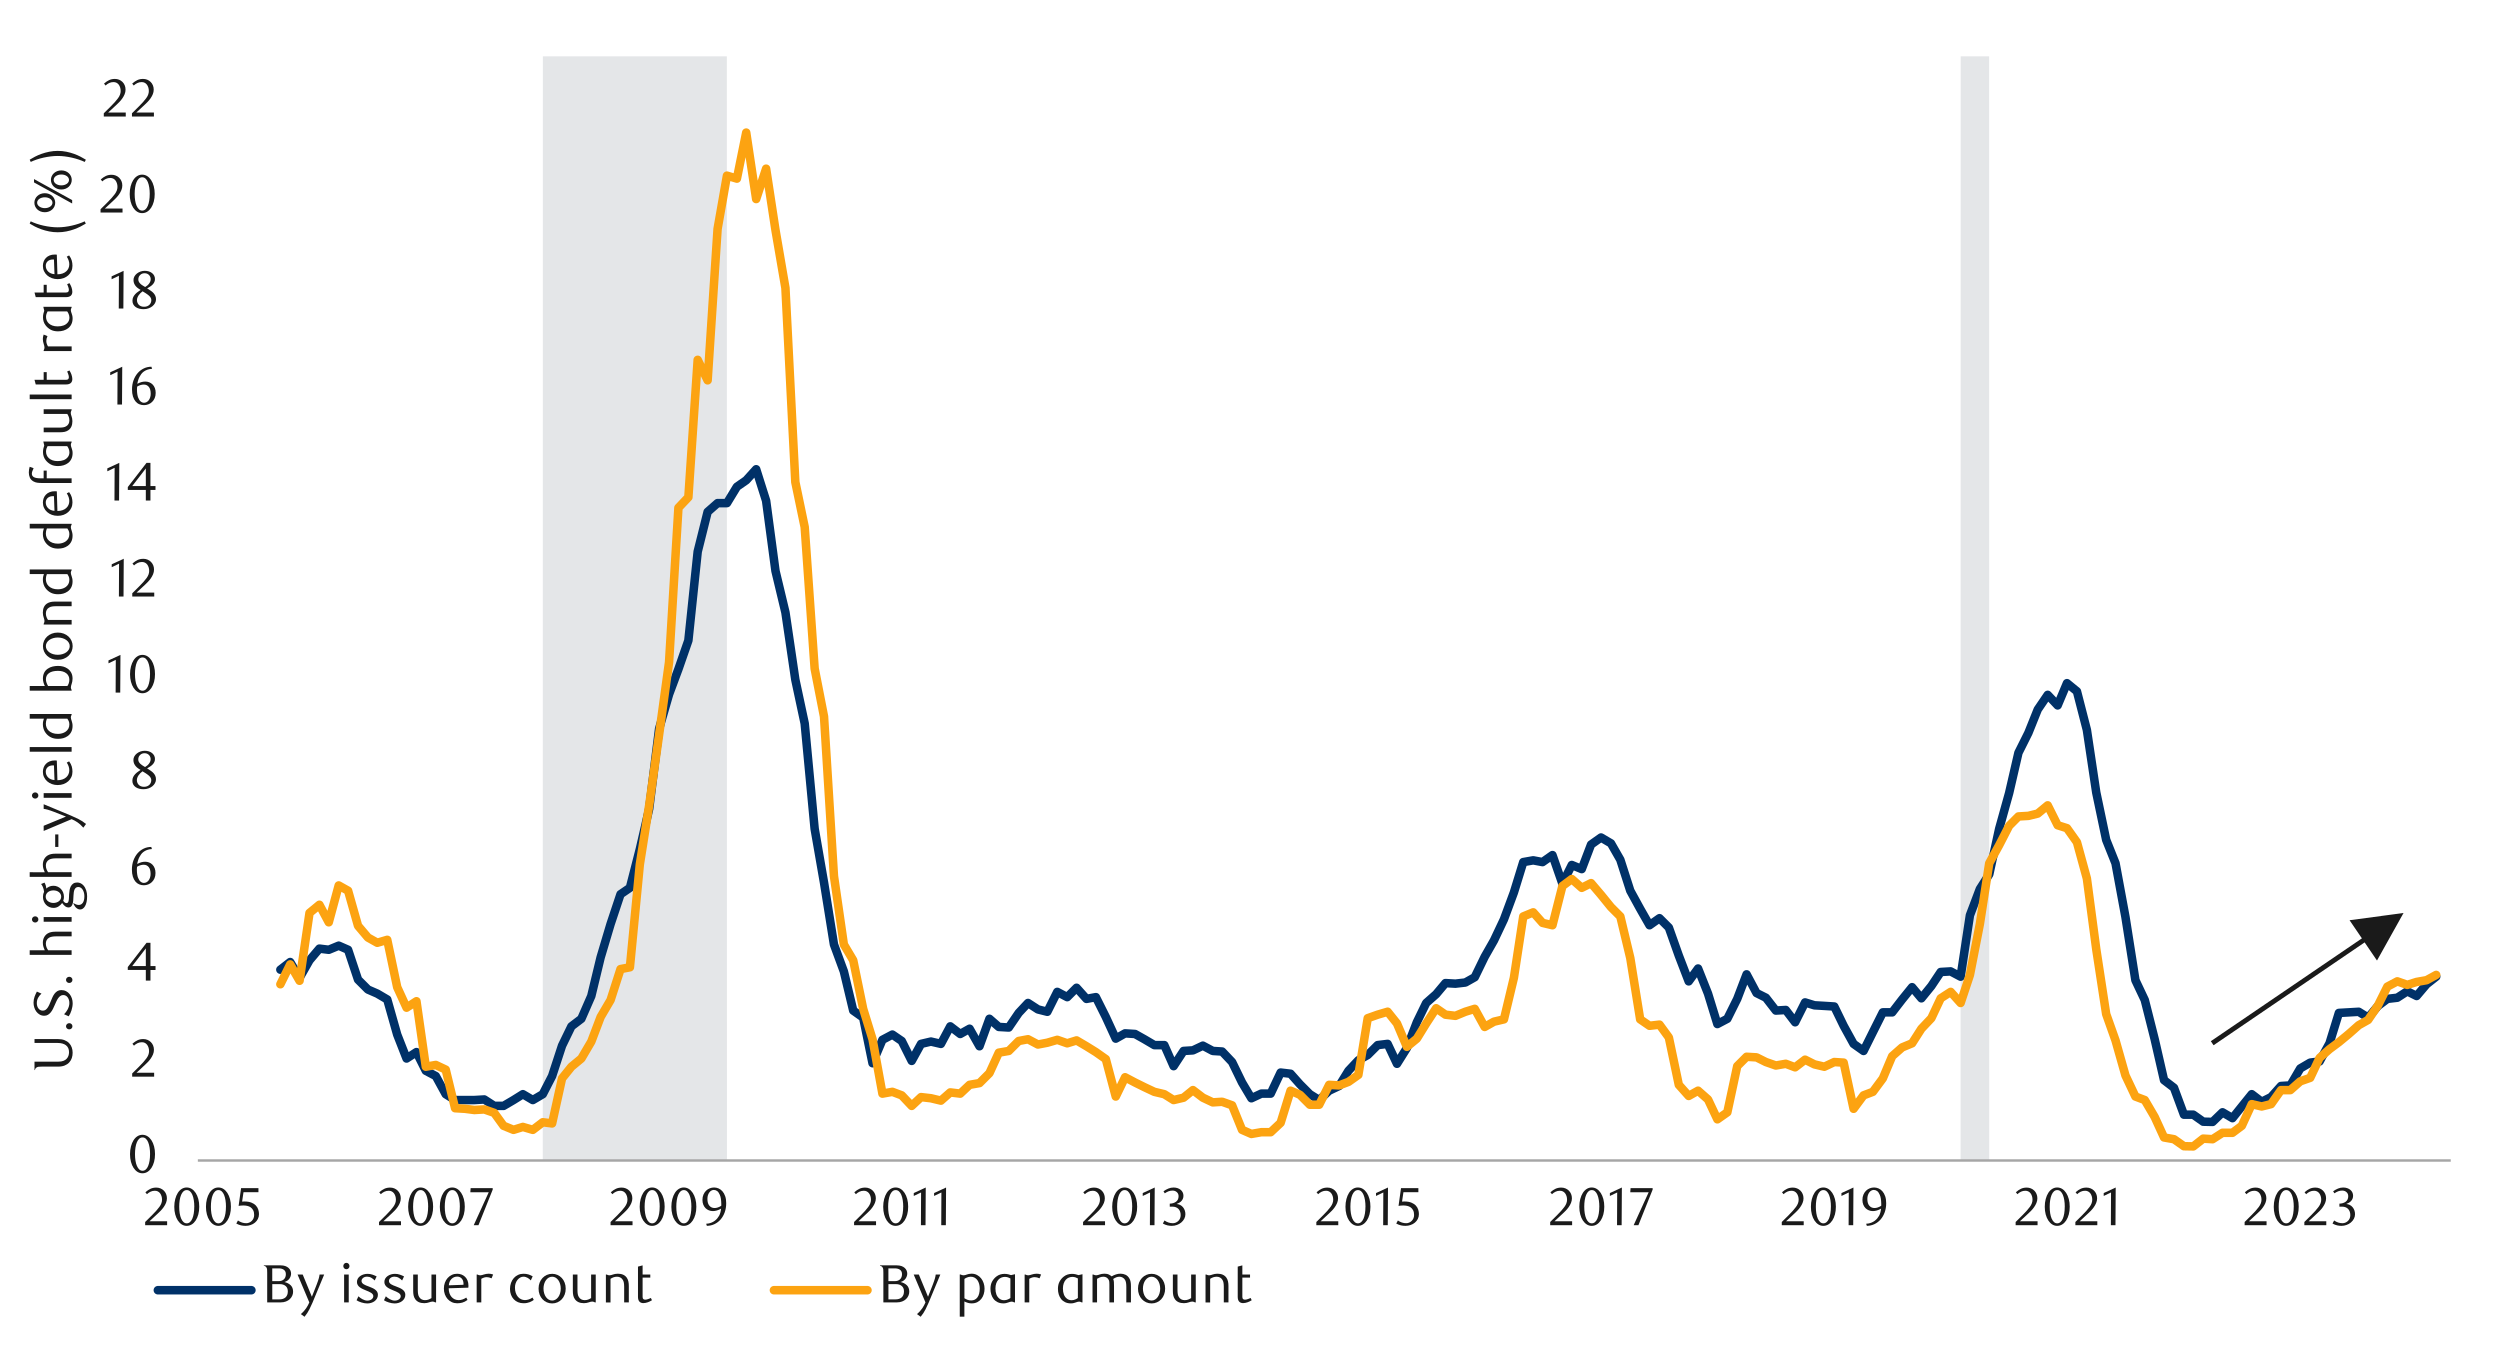 <?xml version="1.0" encoding="UTF-8"?>
<svg id="Layer_1" data-name="Layer 1" xmlns="http://www.w3.org/2000/svg" width="1460" height="790" xmlns:xlink="http://www.w3.org/1999/xlink" viewBox="0 0 1460 790">
  <defs>
    <style>
      .cls-1 {
        stroke: #003168;
      }

      .cls-1, .cls-2 {
        stroke-linecap: round;
        stroke-width: 4.98px;
      }

      .cls-1, .cls-2, .cls-3, .cls-4, .cls-5 {
        fill: none;
      }

      .cls-1, .cls-2, .cls-4 {
        stroke-linejoin: round;
      }

      .cls-6 {
        clip-path: url(#clippath-20);
      }

      .cls-7 {
        clip-path: url(#clippath-11);
      }

      .cls-8 {
        clip-path: url(#clippath-16);
      }

      .cls-9 {
        clip-path: url(#clippath-2);
      }

      .cls-10 {
        clip-path: url(#clippath-13);
      }

      .cls-2 {
        stroke: #fca311;
      }

      .cls-11 {
        clip-path: url(#clippath-25);
      }

      .cls-12 {
        clip-path: url(#clippath-15);
      }

      .cls-13 {
        fill: #1a1a1a;
      }

      .cls-13, .cls-3, .cls-14 {
        stroke-width: 0px;
      }

      .cls-15 {
        clip-path: url(#clippath-6);
      }

      .cls-16 {
        clip-path: url(#clippath-26);
      }

      .cls-17 {
        clip-path: url(#clippath-7);
      }

      .cls-18 {
        clip-path: url(#clippath-21);
      }

      .cls-19 {
        clip-path: url(#clippath-1);
      }

      .cls-20 {
        clip-path: url(#clippath-4);
      }

      .cls-21 {
        clip-path: url(#clippath-27);
      }

      .cls-4 {
        stroke: #a6a6a6;
        stroke-width: 1.42px;
      }

      .cls-22 {
        clip-path: url(#clippath-12);
      }

      .cls-23 {
        clip-path: url(#clippath-24);
      }

      .cls-24 {
        clip-path: url(#clippath-30);
      }

      .cls-25 {
        clip-path: url(#clippath-22);
      }

      .cls-26 {
        clip-path: url(#clippath-9);
      }

      .cls-27 {
        clip-path: url(#clippath);
      }

      .cls-28 {
        clip-path: url(#clippath-19);
      }

      .cls-29 {
        clip-path: url(#clippath-3);
      }

      .cls-14 {
        fill: #e4e6e8;
      }

      .cls-30 {
        clip-path: url(#clippath-8);
      }

      .cls-31 {
        clip-path: url(#clippath-29);
      }

      .cls-32 {
        clip-path: url(#clippath-18);
      }

      .cls-33 {
        clip-path: url(#clippath-14);
      }

      .cls-34 {
        clip-path: url(#clippath-17);
      }

      .cls-35 {
        clip-path: url(#clippath-5);
      }

      .cls-36 {
        clip-path: url(#clippath-10);
      }

      .cls-37 {
        clip-path: url(#clippath-23);
      }

      .cls-38 {
        clip-path: url(#clippath-28);
      }

      .cls-5 {
        opacity: 0;
        stroke: #000;
        stroke-miterlimit: 10;
        stroke-width: .39px;
      }
    </style>
    <clipPath id="clippath">
      <rect class="cls-3" x="-132.92" y="-721.72" width="1725.84" height="2233.44"/>
    </clipPath>
    <clipPath id="clippath-1">
      <rect class="cls-3" x="-132.92" y="-721.72" width="1725.84" height="2233.44"/>
    </clipPath>
    <clipPath id="clippath-2">
      <rect class="cls-3" x="9.21" y="15.65" width="1441.58" height="758.69"/>
    </clipPath>
    <clipPath id="clippath-3">
      <rect class="cls-3" x="115.52" y="32.91" width="1317.64" height="646.71"/>
    </clipPath>
    <clipPath id="clippath-4">
      <rect class="cls-3" x="9.55" y="15.99" width="1441.25" height="758.35"/>
    </clipPath>
    <clipPath id="clippath-5">
      <rect class="cls-3" x="9.55" y="15.99" width="1441.25" height="758.35"/>
    </clipPath>
    <clipPath id="clippath-6">
      <rect class="cls-3" x="9.55" y="15.99" width="1441.25" height="758.35"/>
    </clipPath>
    <clipPath id="clippath-7">
      <rect class="cls-3" x="9.55" y="15.99" width="1441.25" height="758.35"/>
    </clipPath>
    <clipPath id="clippath-8">
      <rect class="cls-3" x="9.55" y="15.99" width="1441.25" height="758.35"/>
    </clipPath>
    <clipPath id="clippath-9">
      <rect class="cls-3" x="9.55" y="15.99" width="1441.25" height="758.35"/>
    </clipPath>
    <clipPath id="clippath-10">
      <rect class="cls-3" x="9.55" y="15.99" width="1441.25" height="758.35"/>
    </clipPath>
    <clipPath id="clippath-11">
      <rect class="cls-3" x="9.55" y="15.99" width="1441.25" height="758.35"/>
    </clipPath>
    <clipPath id="clippath-12">
      <rect class="cls-3" x="9.55" y="15.99" width="1441.25" height="758.35"/>
    </clipPath>
    <clipPath id="clippath-13">
      <rect class="cls-3" x="9.55" y="15.99" width="1441.25" height="758.35"/>
    </clipPath>
    <clipPath id="clippath-14">
      <rect class="cls-3" x="9.55" y="15.99" width="1441.25" height="758.35"/>
    </clipPath>
    <clipPath id="clippath-15">
      <rect class="cls-3" x="9.55" y="15.99" width="1441.25" height="758.35"/>
    </clipPath>
    <clipPath id="clippath-16">
      <rect class="cls-3" x="9.55" y="15.99" width="1441.25" height="758.35"/>
    </clipPath>
    <clipPath id="clippath-17">
      <rect class="cls-3" x="9.55" y="15.99" width="1441.25" height="758.35"/>
    </clipPath>
    <clipPath id="clippath-18">
      <rect class="cls-3" x="9.55" y="15.99" width="1441.25" height="758.35"/>
    </clipPath>
    <clipPath id="clippath-19">
      <rect class="cls-3" x="9.55" y="15.99" width="1441.25" height="758.35"/>
    </clipPath>
    <clipPath id="clippath-20">
      <rect class="cls-3" x="9.55" y="15.99" width="1441.25" height="758.35"/>
    </clipPath>
    <clipPath id="clippath-21">
      <rect class="cls-3" x="9.55" y="15.99" width="1441.25" height="758.35"/>
    </clipPath>
    <clipPath id="clippath-22">
      <rect class="cls-3" x="9.55" y="15.99" width="1441.25" height="758.35"/>
    </clipPath>
    <clipPath id="clippath-23">
      <rect class="cls-3" x="9.55" y="15.99" width="1441.25" height="758.35"/>
    </clipPath>
    <clipPath id="clippath-24">
      <rect class="cls-3" x="9.55" y="15.99" width="1441.25" height="758.35"/>
    </clipPath>
    <clipPath id="clippath-25">
      <rect class="cls-3" x="9.55" y="15.99" width="1441.25" height="758.35"/>
    </clipPath>
    <clipPath id="clippath-26">
      <rect class="cls-3" x="9.55" y="15.99" width="1441.25" height="758.35"/>
    </clipPath>
    <clipPath id="clippath-27">
      <rect class="cls-3" x="9.55" y="15.99" width="1441.25" height="758.35"/>
    </clipPath>
    <clipPath id="clippath-28">
      <rect class="cls-3" x="9.55" y="15.99" width="1441.25" height="758.35"/>
    </clipPath>
    <clipPath id="clippath-29">
      <rect class="cls-3" x="9.55" y="15.99" width="1441.25" height="758.35"/>
    </clipPath>
    <clipPath id="clippath-30">
      <rect class="cls-3" x="9.55" y="15.99" width="1441.25" height="758.35"/>
    </clipPath>
  </defs>
  <g class="cls-27">
    <g class="cls-19">
      <g class="cls-9">
        <rect class="cls-5" x="9.33" y="15.88" width="1441.36" height="758.61"/>
      </g>
      <g class="cls-29">
        <polygon class="cls-14" points="-358 677.73 -352.26 677.73 -346.79 677.73 -340.99 677.73 -335.19 677.73 -329.72 677.73 -323.92 677.73 -318.46 677.73 -312.65 677.73 -306.85 677.73 -301.38 677.73 -295.58 677.73 -290.12 677.73 -284.31 677.73 -278.51 677.73 -273.04 677.73 -267.24 677.73 -261.43 677.73 -255.97 677.73 -250.17 677.73 -244.7 677.73 -238.9 677.73 -233.09 677.73 -227.63 677.73 -221.83 677.73 -216.36 677.73 -210.56 677.73 -204.75 677.73 -199.29 677.73 -193.49 677.73 -188.02 677.73 -182.22 677.73 -176.41 677.73 -170.95 677.73 -165.15 677.73 -159.68 677.73 -153.88 677.73 -148.07 677.73 -142.61 677.73 -136.81 -63795.5 -131 -63795.5 -125.54 -63795.5 -119.73 -63795.5 -114.27 -63795.5 -108.47 -63795.5 -102.66 -63795.5 -97.2 -63795.5 -91.4 677.73 -85.93 677.73 -80.13 677.73 -74.32 677.73 -68.86 677.73 -63.05 677.73 -57.59 677.73 -51.79 677.73 -45.98 677.73 -40.52 677.73 -34.71 677.73 -28.91 677.73 -23.45 677.73 -17.64 677.73 -12.18 677.73 -6.38 677.73 -.57 677.73 4.89 677.73 10.7 677.73 16.16 677.73 21.97 677.73 27.77 677.73 33.23 677.73 39.04 677.73 44.5 677.73 50.31 677.73 56.11 677.73 61.57 677.73 67.38 677.73 72.84 677.73 78.64 677.73 84.45 677.73 89.91 677.73 95.72 677.73 101.52 677.73 106.99 677.73 112.79 677.73 118.25 677.73 124.06 677.73 129.86 677.73 135.33 677.73 141.13 677.73 146.59 677.73 152.41 677.73 158.19 677.73 163.66 677.73 169.47 677.73 174.94 677.73 180.75 677.73 186.53 677.73 192 677.73 197.81 677.73 203.28 677.73 209.09 677.73 214.87 677.73 220.34 677.73 226.15 677.73 231.96 677.73 237.43 677.73 243.21 677.73 248.68 677.73 254.49 677.73 260.3 677.73 265.77 677.73 271.55 677.73 277.02 677.73 282.83 677.73 288.64 677.73 294.08 677.73 299.89 677.73 305.36 677.73 311.17 677.73 316.98 677.73 322.43 -63795.5 328.23 -63795.5 333.71 -63795.5 339.51 -63795.5 345.32 -63795.5 350.77 -63795.5 356.58 -63795.5 362.38 -63795.5 367.86 -63795.5 373.66 -63795.5 379.11 -63795.5 384.92 -63795.5 390.73 -63795.5 396.2 -63795.5 402.01 -63795.5 407.45 -63795.5 413.26 -63795.5 419.07 -63795.5 424.54 677.73 430.35 677.73 435.79 677.73 441.6 677.73 447.41 677.73 452.88 677.73 458.69 677.73 464.47 677.73 469.94 677.73 475.75 677.73 481.22 677.73 487.03 677.73 492.81 677.73 498.28 677.73 504.09 677.73 509.56 677.73 515.34 677.73 521.15 677.73 526.62 677.73 532.43 677.73 537.9 677.73 543.68 677.73 549.49 677.73 554.96 677.73 560.77 677.73 566.24 677.73 572.02 677.73 577.83 677.73 583.3 677.73 589.11 677.73 594.92 677.73 600.36 677.73 606.17 677.73 611.64 677.73 617.45 677.73 623.26 677.73 628.71 677.73 634.51 677.73 639.99 677.73 645.79 677.73 651.6 677.73 657.05 677.73 662.86 677.73 668.33 677.73 674.14 677.73 679.95 677.73 685.39 677.73 691.2 677.73 696.67 677.73 702.48 677.73 708.26 677.73 713.73 677.73 719.54 677.73 725.35 677.73 730.82 677.73 736.6 677.73 742.07 677.73 747.88 677.73 753.69 677.73 759.16 677.73 764.94 677.73 770.41 677.73 776.22 677.73 782.03 677.73 787.5 677.73 793.28 677.73 798.75 677.73 804.56 677.73 810.37 677.73 815.84 677.73 821.62 677.73 827.43 677.73 832.9 677.73 838.71 677.73 844.15 677.73 849.96 677.73 855.77 677.73 861.24 677.73 867.05 677.73 872.49 677.73 878.3 677.73 884.11 677.73 889.58 677.73 895.39 677.73 900.84 677.73 906.64 677.73 912.45 677.73 917.92 677.73 923.73 677.73 929.18 677.73 934.99 677.73 940.8 677.73 946.27 677.73 952.08 677.73 957.86 677.73 963.33 677.73 969.14 677.73 974.61 677.73 980.42 677.73 986.2 677.73 991.67 677.73 997.48 677.73 1002.95 677.73 1008.76 677.73 1014.54 677.73 1020.01 677.73 1025.82 677.73 1031.29 677.73 1037.1 677.73 1042.88 677.73 1048.35 677.73 1054.16 677.73 1059.63 677.73 1065.41 677.73 1071.22 677.73 1076.69 677.73 1082.5 677.73 1088.31 677.73 1093.75 677.73 1099.56 677.73 1105.03 677.73 1110.84 677.73 1116.65 677.73 1122.09 677.73 1127.9 677.73 1133.37 677.73 1139.18 677.73 1144.99 677.73 1150.43 -63795.5 1156.24 -63795.5 1161.71 677.73 1167.52 677.73 1173.33 677.73 1178.77 677.73 1184.58 677.73 1190.05 677.73 1195.86 677.73 1201.67 677.73 1207.12 677.73 1212.93 677.73 1218.73 677.73 1224.21 677.73 1230.01 677.73 1235.46 677.73 1241.27 677.73 1247.08 677.73 1252.55 677.73 1258.33 677.73 1263.8 677.73 1269.61 677.73 1275.42 677.73 1280.89 677.73 1286.67 677.73 1292.14 677.73 1297.95 677.73 1303.76 677.73 1309.23 677.73 1315.01 677.73 1320.82 677.73 1326.29 677.73 1332.1 677.73 1337.57 677.73 1343.35 677.73 1349.16 677.73 1354.63 677.73 1360.44 677.73 1365.91 677.73 1371.69 677.73 1377.5 677.73 1382.97 677.73 1388.78 677.73 1394.22 677.73 1400.03 677.73 1405.84 677.73 1411.31 677.73 1417.12 677.73 1422.56 677.73 1428.4 677.73 1422.56 677.73 1417.12 677.73 1411.31 677.73 1405.84 677.73 1400.03 677.73 1394.22 677.73 1388.78 677.73 1382.97 677.73 1377.5 677.73 1371.69 677.73 1365.91 677.73 1360.44 677.73 1354.63 677.73 1349.16 677.73 1343.35 677.73 1337.57 677.73 1332.1 677.73 1326.29 677.73 1320.82 677.73 1315.01 677.73 1309.23 677.73 1303.76 677.73 1297.95 677.73 1292.14 677.73 1286.67 677.73 1280.89 677.73 1275.42 677.73 1269.61 677.73 1263.8 677.73 1258.33 677.73 1252.55 677.73 1247.08 677.73 1241.27 677.73 1235.46 677.73 1230.01 677.73 1224.21 677.73 1218.73 677.73 1212.93 677.73 1207.12 677.73 1201.67 677.73 1195.86 677.73 1190.05 677.73 1184.58 677.73 1178.77 677.73 1173.33 677.73 1167.52 677.73 1161.71 677.73 1156.24 677.73 1150.43 677.73 1144.99 677.73 1139.18 677.73 1133.37 677.73 1127.9 677.73 1122.09 677.73 1116.65 677.73 1110.84 677.73 1105.03 677.73 1099.56 677.73 1093.75 677.73 1088.31 677.73 1082.5 677.73 1076.69 677.73 1071.22 677.73 1065.41 677.73 1059.63 677.73 1054.16 677.73 1048.35 677.73 1042.88 677.73 1037.1 677.73 1031.29 677.73 1025.82 677.73 1020.01 677.73 1014.54 677.73 1008.76 677.73 1002.95 677.73 997.48 677.73 991.67 677.73 986.2 677.73 980.42 677.73 974.61 677.73 969.14 677.73 963.33 677.73 957.86 677.73 952.08 677.73 946.27 677.73 940.8 677.73 934.99 677.73 929.18 677.73 923.73 677.73 917.92 677.73 912.45 677.73 906.64 677.73 900.84 677.73 895.39 677.73 889.58 677.73 884.11 677.73 878.3 677.73 872.49 677.73 867.05 677.73 861.24 677.73 855.77 677.73 849.96 677.73 844.15 677.73 838.71 677.73 832.9 677.73 827.43 677.73 821.62 677.73 815.84 677.73 810.37 677.73 804.56 677.73 798.75 677.73 793.28 677.73 787.5 677.73 782.03 677.73 776.22 677.73 770.41 677.73 764.94 677.73 759.16 677.73 753.69 677.73 747.88 677.73 742.07 677.73 736.6 677.73 730.82 677.73 725.35 677.73 719.54 677.73 713.73 677.73 708.26 677.73 702.48 677.73 696.67 677.73 691.2 677.73 685.39 677.73 679.95 677.73 674.14 677.73 668.33 677.73 662.86 677.73 657.05 677.73 651.6 677.73 645.79 677.73 639.99 677.73 634.51 677.73 628.71 677.73 623.26 677.73 617.45 677.73 611.64 677.73 606.17 677.73 600.36 677.73 594.92 677.73 589.11 677.73 583.3 677.73 577.83 677.73 572.02 677.73 566.24 677.73 560.77 677.73 554.96 677.73 549.49 677.73 543.68 677.73 537.9 677.73 532.43 677.73 526.62 677.73 521.15 677.73 515.34 677.73 509.56 677.73 504.09 677.73 498.28 677.73 492.81 677.73 487.03 677.73 481.22 677.73 475.75 677.73 469.94 677.73 464.47 677.73 458.69 677.73 452.88 677.73 447.41 677.73 441.6 677.73 435.79 677.73 430.35 677.73 424.54 677.73 419.07 677.73 413.26 677.73 407.45 677.73 402.01 677.73 396.2 677.73 390.73 677.73 384.92 677.73 379.11 677.73 373.66 677.73 367.86 677.73 362.38 677.73 356.58 677.73 350.77 677.73 345.32 677.73 339.51 677.73 333.71 677.73 328.23 677.73 322.43 677.73 316.98 677.73 311.17 677.73 305.36 677.73 299.89 677.73 294.08 677.73 288.64 677.73 282.83 677.73 277.02 677.73 271.55 677.73 265.77 677.73 260.3 677.73 254.49 677.73 248.68 677.73 243.21 677.73 237.43 677.73 231.96 677.73 226.15 677.73 220.34 677.73 214.87 677.73 209.09 677.73 203.28 677.73 197.81 677.73 192 677.73 186.53 677.73 180.75 677.73 174.94 677.73 169.47 677.73 163.66 677.73 158.19 677.73 152.41 677.73 146.59 677.73 141.13 677.73 135.33 677.73 129.86 677.73 124.06 677.73 118.25 677.73 112.79 677.73 106.99 677.73 101.52 677.73 95.72 677.73 89.91 677.73 84.45 677.73 78.64 677.73 72.84 677.73 67.38 677.73 61.57 677.73 56.11 677.73 50.31 677.73 44.5 677.73 39.04 677.73 33.23 677.73 27.77 677.73 21.97 677.73 16.16 677.73 10.7 677.73 4.89 677.73 -.57 677.73 -6.38 677.73 -12.18 677.73 -17.64 677.73 -23.45 677.73 -28.91 677.73 -34.71 677.73 -40.52 677.73 -45.98 677.73 -51.79 677.73 -57.59 677.73 -63.05 677.73 -68.86 677.73 -74.32 677.73 -80.13 677.73 -85.93 677.73 -91.4 677.73 -97.2 677.73 -102.66 677.73 -108.47 677.73 -114.27 677.73 -119.73 677.73 -125.54 677.73 -131 677.73 -136.81 677.73 -142.61 677.73 -148.07 677.73 -153.88 677.73 -159.68 677.73 -165.15 677.73 -170.95 677.73 -176.41 677.73 -182.22 677.73 -188.02 677.73 -193.49 677.73 -199.29 677.73 -204.75 677.73 -210.56 677.73 -216.36 677.73 -221.83 677.73 -227.63 677.73 -233.09 677.73 -238.9 677.73 -244.7 677.73 -250.17 677.73 -255.97 677.73 -261.43 677.73 -267.24 677.73 -273.04 677.73 -278.51 677.73 -284.31 677.73 -290.12 677.73 -295.58 677.73 -301.38 677.73 -306.85 677.73 -312.65 677.73 -318.46 677.73 -323.92 677.73 -329.72 677.73 -335.19 677.73 -340.99 677.73 -346.79 677.73 -352.26 677.73 -358 677.73"/>
      </g>
      <line class="cls-4" x1="115.54" y1="677.73" x2="1431.25" y2="677.73"/>
      <polyline class="cls-1" points="163.74 566.29 169.47 561.83 174.94 571.05 180.75 560.82 186.53 553.99 192 554.67 197.81 552.27 203.28 554.67 209.09 572.1 214.87 577.88 220.34 580.27 226.15 583.69 231.96 604.19 237.43 618.17 243.21 614.42 248.68 625.34 254.49 628.41 260.3 639.01 265.77 642.43 271.55 642.43 277.02 642.43 282.83 642.09 288.64 645.84 294.08 645.84 299.89 642.43 305.36 639.01 311.17 642.43 316.98 639.01 322.43 628.41 328.23 610.67 333.71 599.39 339.51 594.97 345.32 581.66 350.77 559.1 356.58 539.64 362.38 522.24 367.86 518.49 373.66 495.93 379.11 472.38 384.92 425.6 390.73 405.46 396.2 390.77 402.01 374.05 407.45 322.16 413.26 298.92 419.07 293.82 424.54 293.82 430.35 284.26 435.79 280.48 441.6 274.05 447.41 292.44 452.88 333.41 458.69 357.66 464.47 396.92 469.94 422.52 475.75 484 481.22 515.41 487.03 551.59 492.81 567.3 498.28 590.17 504.09 594.29 509.56 620.91 515.34 607.26 521.15 604.19 526.62 607.94 532.43 619.56 537.9 609.63 543.68 608.28 549.49 609.63 554.96 599.39 560.77 603.85 566.24 600.78 572.02 611.01 577.83 594.97 583.3 599.73 589.11 600.07 594.92 591.55 600.36 585.74 606.17 589.5 611.64 590.88 617.45 579.26 623.26 582.33 628.71 576.86 634.51 583.35 639.99 582.33 645.79 593.92 651.6 606.56 657.05 603.48 662.86 603.85 668.33 606.92 674.14 610.34 679.95 610.34 685.39 622.63 691.2 613.75 696.67 613.41 702.48 610.67 708.26 613.75 713.73 614.09 719.54 620.23 725.35 632.19 730.82 641.38 736.6 638.68 742.07 638.68 747.88 626.38 753.69 627.06 759.16 633.21 764.94 639.01 770.41 642.43 776.22 636.96 782.03 634.22 787.5 625.34 793.28 619.19 798.75 616.12 804.56 610.34 810.37 609.63 815.84 621.25 821.62 612.03 827.43 597 832.9 585.74 838.71 580.61 844.15 574.13 849.96 574.46 855.77 573.79 861.24 570.71 867.05 558.76 872.49 549.2 878.3 536.9 884.11 521.2 889.58 503.46 895.39 502.44 900.84 503.46 906.64 499.37 912.45 516.09 917.92 505.15 923.73 507.55 929.18 493.22 934.99 489.1 940.8 492.52 946.27 502.08 952.08 520.18 957.86 530.75 963.33 540.34 969.14 536.23 974.61 541.7 980.42 558.08 986.2 573.11 991.67 565.61 997.48 580.27 1002.95 598.04 1008.76 594.97 1014.54 583.35 1020.01 569.02 1025.82 579.94 1031.29 582.67 1037.1 590.17 1042.88 589.83 1048.35 597 1054.16 585.41 1059.63 587.1 1065.41 587.44 1071.22 587.8 1076.69 599.06 1082.5 609.63 1088.31 613.75 1093.75 602.81 1099.56 591.22 1105.03 591.22 1110.84 583.69 1116.65 576.52 1122.09 583.01 1127.9 575.85 1133.37 567.64 1139.18 567.3 1144.99 570.38 1150.43 534.53 1156.24 519.16 1161.71 510.62 1167.52 484 1173.33 463.16 1178.77 439.61 1184.58 427.99 1190.05 414.35 1195.86 405.8 1201.67 411.95 1207.12 398.98 1212.93 403.74 1218.73 426.27 1224.21 462.82 1230.01 490.49 1235.46 504.13 1241.27 535.55 1247.08 572.43 1252.55 584.02 1258.33 606.92 1263.8 630.81 1269.61 635.26 1275.42 650.97 1280.89 650.97 1286.67 655.06 1292.14 655.2 1297.95 649.59 1303.76 653 1309.23 646.18 1315.01 639.01 1320.82 643.44 1326.29 640.71 1332.1 634.22 1337.57 633.88 1343.35 623.98 1349.16 620.57 1354.63 619.89 1360.44 609.29 1365.91 591.55 1371.69 591.22 1377.5 590.88 1382.97 594.29 1388.78 587.44 1394.22 583.35 1400.03 582.67 1405.84 578.92 1411.31 581.66 1417.12 574.8 1422.73 570.38"/>
      <polyline class="cls-2" points="163.74 574.8 169.47 563.21 174.94 572.77 180.75 533.15 186.53 528.39 192 538.62 197.81 517.11 203.28 520.18 209.09 540.68 214.87 547.51 220.34 550.58 226.15 548.86 231.96 576.52 237.43 588.48 243.21 584.73 248.68 622.97 254.49 621.93 260.3 624.66 265.77 647.19 271.55 647.53 277.02 648.24 282.83 647.9 288.64 649.93 294.08 657.46 299.89 659.83 305.36 658.13 311.17 659.83 316.98 655.4 322.43 656.08 328.23 629.79 333.71 622.97 339.51 618.17 345.32 608.28 350.77 593.92 356.58 584.02 362.38 565.95 367.86 564.9 373.66 504.81 379.11 470.32 384.92 429.01 390.73 386.68 396.2 296.53 402.01 290.38 407.45 210.15 413.26 222.11 419.07 133.67 424.54 102.59 430.35 104.31 435.79 77.44 441.6 116.24 447.41 98.51 452.88 134.35 458.69 168.16 464.47 281.52 469.94 307.81 475.75 390.43 481.22 418.43 487.03 511.64 492.81 551.59 498.28 560.82 504.09 589.16 509.56 606.92 515.34 638.68 521.15 637.63 526.62 639.69 532.43 645.84 537.9 640.71 543.68 641.38 549.49 642.77 554.96 637.97 560.77 638.68 566.24 633.54 572.02 632.53 577.83 626.72 583.3 614.76 589.11 613.75 594.92 607.94 600.36 606.92 606.17 610 611.64 608.95 617.45 607.26 623.26 609.29 628.71 607.6 634.51 611.01 639.99 614.42 645.79 618.51 651.6 640.37 657.05 629.12 662.86 632.19 668.33 634.9 674.14 637.63 679.95 639.01 685.39 642.43 691.2 641.05 696.67 636.62 702.48 641.05 708.26 643.78 713.73 643.44 719.54 645.5 725.35 659.83 730.82 662.22 736.6 661.21 742.07 661.21 747.88 655.74 753.69 636.96 759.16 639.35 764.94 645.16 770.41 645.16 776.22 633.54 782.03 633.88 787.5 631.82 793.28 627.73 798.75 594.63 804.56 592.57 810.37 590.85 815.84 597.7 821.62 611.35 827.43 606.56 832.9 597.7 838.71 588.82 844.15 592.57 849.96 593.25 855.77 590.85 861.24 589.16 867.05 599.73 872.49 596.66 878.3 595.3 884.11 571.05 889.58 535.21 895.39 532.81 900.84 538.96 906.64 540.34 912.45 517.44 917.92 513.36 923.73 518.49 929.18 515.75 934.99 522.58 940.8 529.74 946.27 535.21 952.08 559.46 957.86 595.3 963.33 599.06 969.14 598.38 974.61 605.88 980.42 633.54 986.2 640.03 991.67 636.96 997.48 642.09 1002.95 653.68 1008.76 649.59 1014.54 622.63 1020.01 617.16 1025.82 617.5 1031.29 620.23 1037.1 622.26 1042.88 621.25 1048.35 623.31 1054.16 618.85 1059.63 621.59 1065.41 622.97 1071.22 620.23 1076.69 620.57 1082.5 647.53 1088.31 639.69 1093.75 637.63 1099.56 629.79 1105.03 616.82 1110.84 611.69 1116.65 609.29 1122.09 600.78 1127.9 594.63 1133.37 583.01 1139.18 579.26 1144.99 585.74 1150.43 569.36 1156.24 539.64 1161.71 504.13 1167.52 493.56 1173.33 482.28 1178.77 476.81 1184.58 476.47 1190.05 475.12 1195.86 470.32 1201.67 481.94 1207.12 483.66 1212.93 491.84 1218.73 513.02 1224.21 554.33 1230.01 592.23 1235.46 607.6 1241.27 628.07 1247.08 640.37 1252.55 642.43 1258.33 652.32 1263.8 664.28 1269.61 665.3 1275.42 669.39 1280.89 669.5 1286.67 664.96 1292.14 665.3 1297.95 661.55 1303.76 661.55 1309.23 657.46 1315.01 644.82 1320.82 646.18 1326.29 644.82 1332.1 636.62 1337.57 636.62 1343.35 631.49 1349.16 629.45 1354.63 617.84 1360.44 612.7 1365.91 608.62 1371.69 603.85 1377.5 598.72 1382.97 595.64 1388.78 587.1 1394.22 576.19 1400.03 573.11 1405.84 575.17 1411.31 573.45 1417.12 572.43 1422.73 569.36"/>
      <g class="cls-20">
        <path class="cls-13" d="M90.53,674c0,1.64-.18,3.14-.55,4.51-.37,1.37-.88,2.55-1.54,3.55s-1.43,1.77-2.32,2.32c-.89.55-1.87.82-2.94.82s-2.01-.28-2.89-.83c-.88-.56-1.64-1.33-2.29-2.32-.65-.99-1.16-2.16-1.52-3.53-.37-1.37-.55-2.86-.55-4.48s.18-3.15.55-4.54.87-2.58,1.51-3.59c.64-1.01,1.4-1.79,2.29-2.35.89-.56,1.86-.84,2.9-.84s2.05.28,2.94.84c.89.56,1.66,1.34,2.32,2.35.66,1.01,1.17,2.2,1.54,3.58.37,1.38.55,2.88.55,4.52ZM87.64,674.05c0-1.38-.09-2.68-.28-3.87-.19-1.2-.47-2.23-.83-3.12-.37-.88-.82-1.57-1.37-2.06-.55-.49-1.19-.74-1.92-.74s-1.37.25-1.92.74c-.55.49-1,1.18-1.37,2.05-.37.87-.65,1.9-.83,3.08-.19,1.19-.28,2.47-.28,3.86s.09,2.67.28,3.86.47,2.21.85,3.08c.38.87.84,1.55,1.38,2.05.55.49,1.17.74,1.89.74s1.35-.25,1.9-.74c.56-.49,1.02-1.17,1.38-2.05.37-.87.65-1.89.83-3.07.19-1.17.28-2.44.28-3.81Z"/>
      </g>
      <g class="cls-35">
        <path class="cls-13" d="M77.19,628.78v-1.88l4.15-4.11c1.74-1.72,3.12-3.28,4.16-4.7,1.04-1.41,1.55-2.81,1.55-4.19,0-.75-.1-1.45-.3-2.09-.2-.64-.48-1.19-.83-1.66-.36-.47-.79-.84-1.3-1.1-.51-.26-1.09-.39-1.74-.39-.92,0-1.77.18-2.54.55-.77.37-1.48.85-2.1,1.46l-.91-1.13c1.03-.92,2.03-1.6,3.02-2.05.98-.45,2.09-.68,3.33-.68.86,0,1.66.15,2.42.46.75.3,1.41.73,1.98,1.29s1.01,1.21,1.33,1.98.49,1.6.49,2.52-.18,1.88-.55,2.74c-.37.87-.82,1.68-1.35,2.43-.53.75-1.1,1.44-1.7,2.05-.6.62-1.14,1.15-1.62,1.58l-4.96,4.61h10.3v2.32h-12.81Z"/>
      </g>
      <g class="cls-15">
        <path class="cls-13" d="M87.87,566.46v6.2h-2.71v-6.2h-10.54v-1.7l10.95-14.16h2.3v13.6h2.96v2.27h-2.96ZM85.16,553.87l-7.96,10.32h7.96v-10.32Z"/>
      </g>
      <g class="cls-17">
        <path class="cls-13" d="M88.71,495.84c-1.13.06-2.1.25-2.9.57-.81.31-1.49.69-2.06,1.13-.57.44-1.03.92-1.38,1.43-.36.51-.66,1-.91,1.46-.29.52-.57,1.18-.82,1.96-.25.79-.42,1.51-.5,2.18.84-.48,1.64-.82,2.4-1.02.76-.2,1.51-.3,2.25-.3.82,0,1.59.15,2.32.44.73.29,1.38.72,1.93,1.29.55.57.99,1.26,1.3,2.07s.47,1.75.47,2.79c0,1.15-.19,2.17-.58,3.06-.39.89-.9,1.64-1.54,2.25s-1.37,1.07-2.18,1.38c-.82.31-1.65.47-2.51.47-.96,0-1.87-.18-2.72-.53-.85-.36-1.59-.91-2.21-1.66s-1.13-1.71-1.49-2.87c-.37-1.16-.55-2.54-.55-4.13,0-1.91.29-3.66.88-5.28.59-1.61,1.39-3,2.4-4.18,1.02-1.17,2.21-2.09,3.58-2.75,1.37-.66,2.85-.99,4.44-.99l.38,1.22ZM80.05,506.17c-.04.29-.07.6-.09.91-.02.31-.03.63-.03.94,0,.9.06,1.77.19,2.61.12.84.3,1.52.53,2.04.4,1,.89,1.75,1.47,2.23.58.48,1.23.72,1.94.72.5,0,.99-.12,1.45-.36.47-.24.88-.59,1.24-1.05.35-.46.64-1.02.86-1.66.22-.65.33-1.37.33-2.17,0-1.8-.37-3.15-1.11-4.04s-1.7-1.33-2.89-1.33c-.6,0-1.23.09-1.86.27-.64.18-1.31.48-2.02.9Z"/>
      </g>
      <g class="cls-30">
        <path class="cls-13" d="M82.09,449.65c-.44-.27-.91-.58-1.4-.91-.49-.33-.94-.73-1.35-1.2s-.75-.99-1.02-1.59c-.27-.6-.41-1.31-.41-2.12,0-.75.18-1.46.55-2.11s.86-1.22,1.47-1.7c.61-.48,1.31-.87,2.1-1.15.79-.28,1.61-.42,2.48-.42s1.62.11,2.35.33c.73.22,1.36.54,1.89.96s.96.92,1.28,1.51c.32.59.47,1.25.47,1.98,0,.67-.12,1.27-.37,1.79-.24.52-.57,1-.99,1.43-.41.43-.9.83-1.46,1.2-.56.37-1.15.73-1.77,1.09l.63.38c.54.36,1.09.72,1.63,1.09s1.03.79,1.46,1.26c.43.47.78,1,1.05,1.59.27.59.41,1.27.41,2.05s-.19,1.52-.57,2.22-.89,1.32-1.54,1.84c-.65.53-1.42.94-2.31,1.26-.89.32-1.85.47-2.87.47-.88,0-1.71-.1-2.5-.3-.78-.2-1.48-.5-2.07-.91-.6-.41-1.07-.92-1.41-1.54s-.52-1.34-.52-2.16c0-.86.17-1.62.5-2.27s.75-1.23,1.24-1.73c.49-.5,1.01-.94,1.55-1.31.54-.37,1.04-.71,1.48-1.02ZM83.2,450.47c-.42.31-.83.67-1.23,1.05-.4.39-.75.8-1.05,1.24-.3.44-.55.9-.72,1.38-.18.48-.27.97-.27,1.45s.09.99.27,1.46c.18.47.44.89.79,1.26.35.37.78.66,1.29.87.51.21,1.12.32,1.81.32s1.3-.11,1.83-.32c.52-.21.97-.5,1.34-.87.37-.37.64-.79.82-1.26.18-.47.27-.96.27-1.46,0-.9-.45-1.76-1.35-2.58-.31-.27-.65-.54-.99-.79-.35-.25-.69-.49-1.04-.71-.35-.22-.67-.42-.98-.6-.3-.18-.56-.33-.77-.46ZM84.74,447.92c.42-.23.82-.51,1.21-.83.39-.32.73-.69,1.04-1.08.3-.4.55-.82.72-1.26.18-.44.27-.9.27-1.38,0-.8-.25-1.53-.76-2.2-.29-.38-.68-.69-1.15-.93s-1.01-.36-1.62-.36c-1.07,0-1.94.34-2.61,1.01-.73.67-1.1,1.55-1.1,2.64,0,.5.1.95.31,1.34.21.39.48.75.8,1.09.33.34.7.64,1.12.91.42.27.84.54,1.26.79l.5.28Z"/>
      </g>
      <g class="cls-26">
        <g>
          <path class="cls-13" d="M67.53,404.47l.09-19.12-4.27,2.04v-1.7l7-3.23-.13,22.01h-2.7Z"/>
          <path class="cls-13" d="M90.52,393.69c0,1.64-.18,3.13-.55,4.5-.37,1.36-.88,2.54-1.54,3.54-.66,1-1.43,1.77-2.32,2.31-.89.54-1.86.82-2.93.82s-2.01-.28-2.88-.83c-.88-.56-1.64-1.33-2.29-2.31-.65-.99-1.15-2.16-1.52-3.52-.37-1.36-.55-2.85-.55-4.47s.18-3.14.55-4.53.87-2.58,1.5-3.58c.64-1.01,1.4-1.79,2.29-2.34.89-.56,1.85-.83,2.9-.83s2.04.28,2.93.83c.89.56,1.66,1.34,2.32,2.34.66,1.01,1.17,2.2,1.54,3.57s.55,2.88.55,4.51ZM87.63,393.73c0-1.38-.09-2.67-.28-3.86s-.47-2.23-.83-3.11c-.37-.88-.82-1.56-1.37-2.06-.54-.49-1.18-.74-1.92-.74s-1.37.25-1.92.74c-.54.49-1,1.17-1.37,2.04-.37.87-.64,1.89-.83,3.08-.19,1.18-.28,2.46-.28,3.85s.09,2.66.28,3.85c.19,1.18.47,2.21.85,3.08.38.87.84,1.55,1.38,2.04.54.49,1.17.74,1.88.74s1.35-.25,1.9-.74,1.02-1.17,1.38-2.04c.37-.87.64-1.89.83-3.06.19-1.17.28-2.44.28-3.8Z"/>
        </g>
      </g>
      <g class="cls-36">
        <g>
          <path class="cls-13" d="M69.44,348.36l.09-19.17-4.28,2.05v-1.7l7.02-3.24-.13,22.06h-2.71Z"/>
          <path class="cls-13" d="M77.24,348.36v-1.89l4.15-4.12c1.74-1.72,3.13-3.29,4.17-4.7,1.04-1.42,1.56-2.82,1.56-4.2,0-.76-.1-1.45-.3-2.09-.2-.64-.48-1.2-.83-1.67-.36-.47-.79-.84-1.31-1.1-.51-.26-1.1-.39-1.75-.39-.92,0-1.77.18-2.55.55-.78.37-1.48.85-2.11,1.46l-.91-1.13c1.03-.92,2.03-1.6,3.02-2.06.99-.45,2.1-.68,3.34-.68.86,0,1.67.15,2.42.46.76.3,1.42.73,1.98,1.29s1.01,1.21,1.34,1.98c.33.76.49,1.61.49,2.53s-.18,1.88-.55,2.75c-.37.87-.82,1.68-1.35,2.44-.54.75-1.1,1.44-1.7,2.06-.6.62-1.14,1.15-1.62,1.59l-4.97,4.62h10.32v2.33h-12.84Z"/>
        </g>
      </g>
      <g class="cls-7">
        <g>
          <path class="cls-13" d="M66.85,292.32l.09-19.12-4.27,2.04v-1.7l7-3.23-.13,22.01h-2.7Z"/>
          <path class="cls-13" d="M87.86,286.14v6.19h-2.7v-6.19h-10.52v-1.7l10.93-14.13h2.29v13.57h2.95v2.26h-2.95ZM85.16,273.57l-7.95,10.3h7.95v-10.3Z"/>
        </g>
      </g>
      <g class="cls-22">
        <g>
          <path class="cls-13" d="M68.56,236.23l.09-19.17-4.28,2.05v-1.7l7.02-3.24-.13,22.06h-2.71Z"/>
          <path class="cls-13" d="M88.79,215.4c-1.13.06-2.1.25-2.91.57-.81.31-1.49.69-2.06,1.13-.57.44-1.03.92-1.38,1.43-.36.51-.66,1-.91,1.46-.29.52-.57,1.18-.82,1.97-.25.79-.42,1.52-.5,2.19.84-.48,1.64-.82,2.41-1.02.77-.2,1.52-.3,2.25-.3.82,0,1.59.15,2.33.44.73.29,1.38.72,1.94,1.29.56.57.99,1.26,1.31,2.08.31.82.47,1.75.47,2.8,0,1.15-.19,2.18-.58,3.07-.39.89-.9,1.64-1.54,2.25-.64.61-1.37,1.07-2.19,1.38-.82.31-1.66.47-2.52.47-.97,0-1.87-.18-2.72-.53s-1.59-.91-2.22-1.67-1.13-1.72-1.5-2.88c-.37-1.16-.55-2.54-.55-4.14,0-1.91.29-3.67.88-5.29s1.39-3.01,2.41-4.19c1.02-1.17,2.21-2.09,3.59-2.75,1.37-.66,2.86-.99,4.45-.99l.38,1.23ZM80.11,225.75c-.04.29-.07.6-.09.91-.02.31-.03.63-.03.94,0,.9.06,1.77.19,2.61.13.84.3,1.52.53,2.05.4,1.01.89,1.75,1.47,2.23.58.48,1.23.72,1.94.72.5,0,.99-.12,1.46-.36.47-.24.88-.59,1.24-1.05.36-.46.64-1.02.86-1.67.22-.65.33-1.37.33-2.17,0-1.8-.37-3.15-1.11-4.04-.74-.89-1.71-1.34-2.9-1.34-.61,0-1.23.09-1.87.27-.64.18-1.31.48-2.02.9Z"/>
        </g>
      </g>
      <g class="cls-10">
        <g>
          <path class="cls-13" d="M69.36,180.17l.09-19.12-4.27,2.04v-1.7l7-3.23-.13,22.01h-2.7Z"/>
          <path class="cls-13" d="M82.13,169.34c-.44-.27-.9-.58-1.39-.91-.49-.33-.94-.73-1.35-1.19-.41-.46-.75-.99-1.02-1.59-.27-.6-.41-1.3-.41-2.12,0-.75.18-1.45.55-2.1.37-.65.85-1.21,1.46-1.7.61-.48,1.31-.86,2.09-1.15s1.61-.42,2.47-.42,1.62.11,2.34.33c.72.22,1.35.54,1.89.96.54.42.96.92,1.27,1.51s.47,1.25.47,1.98c0,.67-.12,1.27-.37,1.79-.24.52-.57,1-.98,1.43-.41.43-.9.83-1.46,1.19-.56.37-1.15.73-1.76,1.08l.63.38c.54.36,1.09.72,1.63,1.08.54.37,1.03.79,1.46,1.26.43.47.78,1,1.05,1.59.27.59.41,1.27.41,2.04s-.19,1.51-.56,2.21c-.38.7-.89,1.31-1.54,1.84-.65.52-1.42.94-2.3,1.26s-1.84.47-2.87.47c-.88,0-1.71-.1-2.49-.3s-1.47-.5-2.07-.91c-.6-.41-1.07-.92-1.41-1.54-.34-.62-.52-1.33-.52-2.15,0-.86.17-1.61.5-2.26.33-.65.75-1.22,1.24-1.73.49-.5,1.01-.94,1.55-1.3.54-.37,1.03-.71,1.47-1.02ZM83.24,170.15c-.42.31-.83.66-1.22,1.05-.4.39-.75.8-1.05,1.24-.3.44-.54.9-.72,1.38-.18.48-.27.96-.27,1.44s.09.99.27,1.46c.18.47.44.89.79,1.26.35.37.77.65,1.29.86.51.21,1.11.31,1.81.31s1.3-.1,1.82-.31c.52-.21.97-.5,1.33-.86.37-.37.64-.79.82-1.26.18-.47.27-.96.27-1.46,0-.9-.45-1.76-1.35-2.58-.31-.27-.64-.53-.99-.79-.35-.25-.69-.49-1.04-.71-.35-.22-.67-.42-.97-.6-.3-.18-.56-.33-.77-.46ZM84.77,167.61c.42-.23.82-.51,1.21-.83.39-.32.73-.69,1.04-1.08.3-.4.54-.82.72-1.26.18-.44.27-.9.27-1.38,0-.8-.25-1.53-.75-2.2-.29-.38-.68-.69-1.15-.93-.47-.24-1.01-.36-1.62-.36-1.07,0-1.94.33-2.61,1-.73.67-1.1,1.55-1.1,2.64,0,.5.1.95.31,1.33.21.39.48.75.8,1.08.32.34.7.64,1.11.91.42.27.84.53,1.26.78l.5.28Z"/>
        </g>
      </g>
      <g class="cls-33">
        <g>
          <path class="cls-13" d="M58.72,124.08v-1.89l4.15-4.12c1.74-1.72,3.13-3.29,4.17-4.7,1.04-1.42,1.56-2.82,1.56-4.2,0-.76-.1-1.45-.3-2.09-.2-.64-.48-1.2-.83-1.67-.36-.47-.79-.84-1.31-1.1-.51-.26-1.1-.39-1.75-.39-.92,0-1.77.18-2.55.55-.78.37-1.48.85-2.11,1.46l-.91-1.13c1.03-.92,2.03-1.6,3.02-2.06.99-.45,2.1-.68,3.34-.68.86,0,1.67.15,2.42.46.76.3,1.42.73,1.98,1.29s1.01,1.21,1.34,1.98c.33.76.49,1.61.49,2.53s-.18,1.88-.55,2.75c-.37.87-.82,1.68-1.35,2.44-.54.75-1.1,1.44-1.7,2.06-.6.62-1.14,1.15-1.62,1.59l-4.97,4.62h10.32v2.33h-12.84Z"/>
          <path class="cls-13" d="M90.35,113.27c0,1.64-.18,3.14-.55,4.51-.37,1.37-.88,2.55-1.54,3.55-.66,1-1.43,1.77-2.32,2.32-.89.55-1.87.82-2.94.82s-2.01-.28-2.89-.83c-.88-.56-1.64-1.33-2.29-2.32s-1.16-2.16-1.52-3.53c-.37-1.37-.55-2.86-.55-4.48s.18-3.15.55-4.54c.37-1.39.87-2.58,1.51-3.59.64-1.01,1.4-1.79,2.29-2.35.89-.56,1.86-.84,2.9-.84s2.05.28,2.94.84c.89.56,1.66,1.34,2.32,2.35s1.17,2.2,1.54,3.58c.37,1.38.55,2.88.55,4.52ZM87.45,113.32c0-1.38-.09-2.67-.28-3.87-.19-1.2-.47-2.23-.83-3.12-.37-.88-.82-1.57-1.37-2.06-.55-.49-1.19-.74-1.92-.74s-1.37.25-1.92.74c-.55.49-1,1.18-1.37,2.05-.37.87-.65,1.9-.83,3.08-.19,1.19-.28,2.47-.28,3.85s.09,2.67.28,3.86c.19,1.19.47,2.21.85,3.08.38.87.84,1.55,1.38,2.05.55.49,1.17.74,1.89.74s1.35-.25,1.9-.74c.56-.49,1.02-1.17,1.38-2.05.37-.87.65-1.89.83-3.07.19-1.17.28-2.44.28-3.81Z"/>
        </g>
      </g>
      <g class="cls-12">
        <g>
          <path class="cls-13" d="M60.61,68.05v-1.88l4.15-4.11c1.74-1.72,3.12-3.28,4.16-4.69,1.04-1.41,1.55-2.81,1.55-4.19,0-.75-.1-1.45-.3-2.09-.2-.64-.48-1.19-.83-1.66-.36-.47-.79-.84-1.3-1.1-.51-.26-1.09-.39-1.74-.39-.92,0-1.77.18-2.54.55-.77.37-1.48.85-2.1,1.46l-.91-1.13c1.03-.92,2.03-1.6,3.02-2.05.98-.45,2.09-.68,3.33-.68.86,0,1.66.15,2.42.45.75.3,1.41.73,1.98,1.29.57.55,1.01,1.21,1.33,1.98.32.76.49,1.6.49,2.52s-.18,1.88-.55,2.74c-.37.87-.82,1.68-1.35,2.43-.53.75-1.1,1.44-1.7,2.05-.6.62-1.14,1.14-1.62,1.58l-4.96,4.61h10.3v2.32h-12.81Z"/>
          <path class="cls-13" d="M77.06,68.05v-1.88l4.15-4.11c1.74-1.72,3.12-3.28,4.16-4.69,1.04-1.41,1.55-2.81,1.55-4.19,0-.75-.1-1.45-.3-2.09-.2-.64-.48-1.19-.83-1.66-.36-.47-.79-.84-1.3-1.1-.51-.26-1.09-.39-1.74-.39-.92,0-1.77.18-2.54.55-.77.37-1.48.85-2.1,1.46l-.91-1.13c1.03-.92,2.03-1.6,3.02-2.05.98-.45,2.09-.68,3.33-.68.86,0,1.66.15,2.42.45.75.3,1.41.73,1.98,1.29.57.55,1.01,1.21,1.33,1.98.32.76.49,1.6.49,2.52s-.18,1.88-.55,2.74c-.37.87-.82,1.68-1.35,2.43-.53.75-1.1,1.44-1.7,2.05-.6.62-1.14,1.14-1.62,1.58l-4.96,4.61h10.3v2.32h-12.81Z"/>
        </g>
      </g>
      <g class="cls-8">
        <g>
          <path class="cls-13" d="M84.77,715.52v-1.88l4.15-4.11c1.74-1.72,3.12-3.28,4.16-4.7,1.04-1.41,1.55-2.81,1.55-4.19,0-.75-.1-1.45-.3-2.09-.2-.64-.48-1.19-.83-1.66-.36-.47-.79-.84-1.3-1.1-.51-.26-1.09-.39-1.74-.39-.92,0-1.77.18-2.54.55-.77.37-1.48.85-2.1,1.46l-.91-1.13c1.03-.92,2.03-1.6,3.02-2.05.98-.45,2.09-.68,3.33-.68.86,0,1.66.15,2.42.46.75.3,1.41.73,1.98,1.29s1.01,1.21,1.33,1.98.49,1.6.49,2.52-.18,1.88-.55,2.74c-.37.87-.82,1.68-1.35,2.43-.53.75-1.1,1.44-1.7,2.05-.6.62-1.14,1.15-1.62,1.58l-4.96,4.61h10.3v2.32h-12.81Z"/>
          <path class="cls-13" d="M116.36,704.73c0,1.64-.18,3.13-.55,4.5-.37,1.36-.88,2.54-1.54,3.54-.66,1-1.43,1.77-2.32,2.31-.89.54-1.86.82-2.93.82s-2.01-.28-2.88-.83c-.88-.56-1.64-1.33-2.29-2.31-.65-.99-1.15-2.16-1.52-3.52-.37-1.36-.55-2.85-.55-4.47s.18-3.14.55-4.53.87-2.58,1.5-3.58c.64-1.01,1.4-1.79,2.29-2.34.89-.55,1.85-.83,2.9-.83s2.04.28,2.93.83c.89.56,1.66,1.34,2.32,2.34.66,1.01,1.17,2.2,1.54,3.57s.55,2.88.55,4.51ZM113.47,704.78c0-1.38-.09-2.67-.28-3.86s-.47-2.23-.83-3.11c-.37-.88-.82-1.56-1.37-2.06-.54-.49-1.18-.74-1.92-.74s-1.37.25-1.92.74c-.54.49-1,1.17-1.37,2.04-.37.87-.64,1.9-.83,3.08s-.28,2.46-.28,3.85.09,2.66.28,3.85c.19,1.18.47,2.21.85,3.08.38.87.84,1.55,1.38,2.04.54.49,1.17.74,1.88.74s1.35-.25,1.9-.74,1.02-1.17,1.38-2.04c.37-.87.64-1.89.83-3.06.19-1.17.28-2.44.28-3.8Z"/>
          <path class="cls-13" d="M134.86,704.73c0,1.64-.18,3.13-.55,4.5-.37,1.36-.88,2.54-1.54,3.54-.66,1-1.43,1.77-2.32,2.31-.89.54-1.86.82-2.93.82s-2.01-.28-2.88-.83c-.88-.56-1.64-1.33-2.29-2.31-.65-.99-1.15-2.16-1.52-3.52-.37-1.36-.55-2.85-.55-4.47s.18-3.14.55-4.53.87-2.58,1.5-3.58c.64-1.01,1.4-1.79,2.29-2.34.89-.55,1.85-.83,2.9-.83s2.04.28,2.93.83c.89.56,1.66,1.34,2.32,2.34.66,1.01,1.17,2.2,1.54,3.57s.55,2.88.55,4.51ZM131.97,704.78c0-1.38-.09-2.67-.28-3.86s-.47-2.23-.83-3.11c-.37-.88-.82-1.56-1.37-2.06-.54-.49-1.18-.74-1.92-.74s-1.37.25-1.92.74c-.54.49-1,1.17-1.37,2.04-.37.87-.64,1.9-.83,3.08s-.28,2.46-.28,3.85.09,2.66.28,3.85c.19,1.18.47,2.21.85,3.08.38.87.84,1.55,1.38,2.04.54.49,1.17.74,1.88.74s1.35-.25,1.9-.74,1.02-1.17,1.38-2.04c.37-.87.64-1.89.83-3.06.19-1.17.28-2.44.28-3.8Z"/>
          <path class="cls-13" d="M150.94,696.24h-8.73l-.82,5.5c.23-.02.46-.04.69-.05.23-.01.46-.02.69-.02,1.65,0,3.03.23,4.13.69,1.1.46,1.97,1.05,2.61,1.76.64.71,1.09,1.5,1.35,2.37s.39,1.71.39,2.53c0,1.05-.21,1.99-.64,2.84-.43.85-1,1.57-1.73,2.17-.72.6-1.56,1.06-2.51,1.38-.95.33-1.95.49-3,.49-.86,0-1.71-.09-2.56-.27-.85-.18-1.79-.54-2.81-1.08l.97-1.79c1.51,1.07,3.13,1.6,4.87,1.6.57,0,1.12-.11,1.68-.35.55-.23,1.05-.55,1.48-.97.43-.42.77-.92,1.04-1.51.26-.59.39-1.24.39-1.95,0-1.13-.19-2.06-.57-2.78-.38-.72-.86-1.29-1.46-1.71s-1.28-.71-2.04-.86c-.76-.16-1.52-.24-2.28-.24-.48,0-.96.03-1.43.08-.47.05-.91.11-1.3.17l1.44-10.36h10.14v2.35Z"/>
        </g>
      </g>
      <g class="cls-34">
        <g>
          <path class="cls-13" d="M221.35,715.52v-1.88l4.15-4.11c1.74-1.72,3.12-3.28,4.16-4.7,1.04-1.41,1.55-2.81,1.55-4.19,0-.75-.1-1.45-.3-2.09-.2-.64-.48-1.19-.83-1.66-.36-.47-.79-.84-1.3-1.1-.51-.26-1.09-.39-1.74-.39-.92,0-1.77.18-2.54.55-.77.37-1.48.85-2.1,1.46l-.91-1.13c1.03-.92,2.03-1.6,3.02-2.05.98-.45,2.09-.68,3.33-.68.86,0,1.66.15,2.42.46.75.3,1.41.73,1.98,1.29s1.01,1.21,1.33,1.98.49,1.6.49,2.52-.18,1.88-.55,2.74c-.37.87-.82,1.68-1.35,2.43-.53.75-1.1,1.44-1.7,2.05-.6.62-1.14,1.15-1.62,1.58l-4.96,4.61h10.3v2.32h-12.81Z"/>
          <path class="cls-13" d="M252.94,704.73c0,1.64-.18,3.13-.55,4.5-.37,1.36-.88,2.54-1.54,3.54-.66,1-1.43,1.77-2.32,2.31-.89.54-1.86.82-2.93.82s-2.01-.28-2.88-.83c-.88-.56-1.64-1.33-2.29-2.31-.65-.99-1.15-2.16-1.52-3.52-.37-1.36-.55-2.85-.55-4.47s.18-3.14.55-4.53.87-2.58,1.5-3.58c.64-1.01,1.4-1.79,2.29-2.34.89-.55,1.85-.83,2.9-.83s2.04.28,2.93.83c.89.56,1.66,1.34,2.32,2.34.66,1.01,1.17,2.2,1.54,3.57s.55,2.88.55,4.51ZM250.05,704.78c0-1.38-.09-2.67-.28-3.86s-.47-2.23-.83-3.11c-.37-.88-.82-1.56-1.37-2.06-.54-.49-1.18-.74-1.92-.74s-1.37.25-1.92.74c-.54.49-1,1.17-1.37,2.04-.37.87-.64,1.9-.83,3.08s-.28,2.46-.28,3.85.09,2.66.28,3.85c.19,1.18.47,2.21.85,3.08.38.87.84,1.55,1.38,2.04.54.49,1.17.74,1.88.74s1.35-.25,1.9-.74,1.02-1.17,1.38-2.04c.37-.87.64-1.89.83-3.06.19-1.17.28-2.44.28-3.8Z"/>
          <path class="cls-13" d="M271.44,704.73c0,1.64-.18,3.13-.55,4.5-.37,1.36-.88,2.54-1.54,3.54-.66,1-1.43,1.77-2.32,2.31-.89.54-1.86.82-2.93.82s-2.01-.28-2.88-.83c-.88-.56-1.64-1.33-2.29-2.31-.65-.99-1.15-2.16-1.52-3.52-.37-1.36-.55-2.85-.55-4.47s.18-3.14.55-4.53.87-2.58,1.5-3.58c.64-1.01,1.4-1.79,2.29-2.34.89-.55,1.85-.83,2.9-.83s2.04.28,2.93.83c.89.56,1.66,1.34,2.32,2.34.66,1.01,1.17,2.2,1.54,3.57s.55,2.88.55,4.51ZM268.55,704.78c0-1.38-.09-2.67-.28-3.86s-.47-2.23-.83-3.11c-.37-.88-.82-1.56-1.37-2.06-.54-.49-1.18-.74-1.92-.74s-1.37.25-1.92.74c-.54.49-1,1.17-1.37,2.04-.37.87-.64,1.9-.83,3.08s-.28,2.46-.28,3.85.09,2.66.28,3.85c.19,1.18.47,2.21.85,3.08.38.87.84,1.55,1.38,2.04.54.49,1.17.74,1.88.74s1.35-.25,1.9-.74,1.02-1.17,1.38-2.04c.37-.87.64-1.89.83-3.06.19-1.17.28-2.44.28-3.8Z"/>
          <path class="cls-13" d="M279.41,715.52h-2.76l8.76-19.22h-10.74l.19-2.42h12.88v.85l-8.32,20.79Z"/>
        </g>
      </g>
      <g class="cls-32">
        <g>
          <path class="cls-13" d="M356.57,715.52v-1.88l4.15-4.11c1.74-1.72,3.12-3.28,4.16-4.7,1.04-1.41,1.55-2.81,1.55-4.19,0-.75-.1-1.45-.3-2.09-.2-.64-.48-1.19-.83-1.66-.36-.47-.79-.84-1.3-1.1-.51-.26-1.09-.39-1.74-.39-.92,0-1.77.18-2.54.55-.77.37-1.48.85-2.1,1.46l-.91-1.13c1.03-.92,2.03-1.6,3.02-2.05.98-.45,2.09-.68,3.33-.68.86,0,1.66.15,2.42.46.75.3,1.41.73,1.98,1.29s1.01,1.21,1.33,1.98.49,1.6.49,2.52-.18,1.88-.55,2.74c-.37.87-.82,1.68-1.35,2.43-.53.75-1.1,1.44-1.7,2.05-.6.62-1.14,1.15-1.62,1.58l-4.96,4.61h10.3v2.32h-12.81Z"/>
          <path class="cls-13" d="M388.16,704.73c0,1.64-.18,3.13-.55,4.5-.37,1.36-.88,2.54-1.54,3.54-.66,1-1.43,1.77-2.32,2.31-.89.54-1.86.82-2.93.82s-2.01-.28-2.88-.83c-.88-.56-1.64-1.33-2.29-2.31-.65-.99-1.15-2.16-1.52-3.52-.37-1.36-.55-2.85-.55-4.47s.18-3.14.55-4.53.87-2.58,1.5-3.58c.64-1.01,1.4-1.79,2.29-2.34.89-.55,1.85-.83,2.9-.83s2.04.28,2.93.83c.89.56,1.66,1.34,2.32,2.34.66,1.01,1.17,2.2,1.54,3.57s.55,2.88.55,4.51ZM385.27,704.78c0-1.38-.09-2.67-.28-3.86s-.47-2.23-.83-3.11c-.37-.88-.82-1.56-1.37-2.06-.54-.49-1.18-.74-1.92-.74s-1.37.25-1.92.74c-.54.49-1,1.17-1.37,2.04-.37.87-.64,1.9-.83,3.08s-.28,2.46-.28,3.85.09,2.66.28,3.85c.19,1.18.47,2.21.85,3.08.38.87.84,1.55,1.38,2.04.54.49,1.17.74,1.88.74s1.35-.25,1.9-.74,1.02-1.17,1.38-2.04c.37-.87.64-1.89.83-3.06.19-1.17.28-2.44.28-3.8Z"/>
          <path class="cls-13" d="M406.66,704.73c0,1.64-.18,3.13-.55,4.5-.37,1.36-.88,2.54-1.54,3.54-.66,1-1.43,1.77-2.32,2.31-.89.54-1.86.82-2.93.82s-2.01-.28-2.88-.83c-.88-.56-1.64-1.33-2.29-2.31-.65-.99-1.15-2.16-1.52-3.52-.37-1.36-.55-2.85-.55-4.47s.18-3.14.55-4.53.87-2.58,1.5-3.58c.64-1.01,1.4-1.79,2.29-2.34.89-.55,1.85-.83,2.9-.83s2.04.28,2.93.83c.89.56,1.66,1.34,2.32,2.34.66,1.01,1.17,2.2,1.54,3.57s.55,2.88.55,4.51ZM403.77,704.78c0-1.38-.09-2.67-.28-3.86s-.47-2.23-.83-3.11c-.37-.88-.82-1.56-1.37-2.06-.54-.49-1.18-.74-1.92-.74s-1.37.25-1.92.74c-.54.49-1,1.17-1.37,2.04-.37.87-.64,1.9-.83,3.08s-.28,2.46-.28,3.85.09,2.66.28,3.85c.19,1.18.47,2.21.85,3.08.38.87.84,1.55,1.38,2.04.54.49,1.17.74,1.88.74s1.35-.25,1.9-.74,1.02-1.17,1.38-2.04c.37-.87.64-1.89.83-3.06.19-1.17.28-2.44.28-3.8Z"/>
          <path class="cls-13" d="M412.43,714.67c1.09-.06,2.04-.25,2.86-.57.82-.31,1.52-.7,2.12-1.15s1.1-.94,1.52-1.46c.42-.52.76-1.03,1.04-1.51.29-.52.54-1.18.75-1.96.21-.79.33-1.51.38-2.18-.8.48-1.6.84-2.42,1.08-.82.24-1.59.36-2.32.36-.84,0-1.63-.15-2.37-.44-.74-.29-1.39-.72-1.95-1.27-.55-.55-.99-1.23-1.32-2.04-.32-.81-.49-1.73-.49-2.78,0-1.15.19-2.18.58-3.08.39-.9.9-1.66,1.52-2.28.63-.62,1.35-1.09,2.17-1.41.82-.32,1.65-.49,2.51-.49s1.74.18,2.59.53c.85.36,1.61.91,2.28,1.67.67.75,1.21,1.71,1.62,2.87s.61,2.54.61,4.13c0,1.91-.29,3.66-.86,5.28-.58,1.61-1.37,3-2.39,4.18-1.02,1.17-2.21,2.09-3.6,2.75-1.38.66-2.87.99-4.46.99l-.38-1.22ZM421.2,704.22c.02-.23.03-.43.03-.6v-.6c-.02-1.13-.1-2.13-.24-3.01-.14-.88-.35-1.64-.65-2.29-.42-.98-.92-1.7-1.51-2.14-.59-.44-1.24-.66-1.95-.66-.48,0-.95.12-1.4.36-.45.24-.85.59-1.2,1.05-.35.46-.63,1.01-.84,1.65-.21.64-.31,1.37-.31,2.18,0,1.78.39,3.11,1.17,4,.78.89,1.78,1.33,3,1.33s2.5-.43,3.91-1.29Z"/>
        </g>
      </g>
      <g class="cls-28">
        <g>
          <path class="cls-13" d="M498.78,715.52v-1.88l4.15-4.11c1.74-1.72,3.12-3.28,4.16-4.7,1.04-1.41,1.55-2.81,1.55-4.19,0-.75-.1-1.45-.3-2.09-.2-.64-.48-1.19-.83-1.66-.36-.47-.79-.84-1.3-1.1-.51-.26-1.09-.39-1.74-.39-.92,0-1.77.18-2.54.55-.77.37-1.48.85-2.1,1.46l-.91-1.13c1.03-.92,2.03-1.6,3.02-2.05.98-.45,2.09-.68,3.33-.68.86,0,1.66.15,2.42.46.75.3,1.41.73,1.98,1.29s1.01,1.21,1.33,1.98.49,1.6.49,2.52-.18,1.88-.55,2.74c-.37.87-.82,1.68-1.35,2.43-.53.75-1.1,1.44-1.7,2.05-.6.62-1.14,1.15-1.62,1.58l-4.96,4.61h10.3v2.32h-12.81Z"/>
          <path class="cls-13" d="M530.37,704.73c0,1.64-.18,3.13-.55,4.5-.37,1.36-.88,2.54-1.54,3.54-.66,1-1.43,1.77-2.32,2.31-.89.54-1.86.82-2.93.82s-2.01-.28-2.88-.83c-.88-.56-1.64-1.33-2.29-2.31-.65-.99-1.15-2.16-1.52-3.52-.37-1.36-.55-2.85-.55-4.47s.18-3.14.55-4.53.87-2.58,1.5-3.58c.64-1.01,1.4-1.79,2.29-2.34.89-.55,1.85-.83,2.9-.83s2.04.28,2.93.83c.89.56,1.66,1.34,2.32,2.34.66,1.01,1.17,2.2,1.54,3.57s.55,2.88.55,4.51ZM527.48,704.78c0-1.38-.09-2.67-.28-3.86s-.47-2.23-.83-3.11c-.37-.88-.82-1.56-1.37-2.06-.54-.49-1.18-.74-1.92-.74s-1.37.25-1.92.74c-.54.49-1,1.17-1.37,2.04-.37.87-.64,1.9-.83,3.08s-.28,2.46-.28,3.85.09,2.66.28,3.85c.19,1.18.47,2.21.85,3.08.38.87.84,1.55,1.38,2.04.54.49,1.17.74,1.88.74s1.35-.25,1.9-.74,1.02-1.17,1.38-2.04c.37-.87.64-1.89.83-3.06.19-1.17.28-2.44.28-3.8Z"/>
          <path class="cls-13" d="M537.82,715.52l.09-19.12-4.27,2.04v-1.7l7-3.23-.13,22.01h-2.7Z"/>
          <path class="cls-13" d="M549.69,715.52l.09-19.12-4.27,2.04v-1.7l7-3.23-.13,22.01h-2.7Z"/>
        </g>
      </g>
      <g class="cls-6">
        <g>
          <path class="cls-13" d="M632.51,715.52v-1.88l4.15-4.11c1.74-1.72,3.12-3.28,4.16-4.7,1.04-1.41,1.55-2.81,1.55-4.19,0-.75-.1-1.45-.3-2.09-.2-.64-.48-1.19-.83-1.66-.36-.47-.79-.84-1.3-1.1-.51-.26-1.09-.39-1.74-.39-.92,0-1.77.18-2.54.55-.77.37-1.48.85-2.1,1.46l-.91-1.13c1.03-.92,2.03-1.6,3.02-2.05.98-.45,2.09-.68,3.33-.68.86,0,1.66.15,2.42.46.75.3,1.41.73,1.98,1.29s1.01,1.21,1.33,1.98.49,1.6.49,2.52-.18,1.88-.55,2.74c-.37.87-.82,1.68-1.35,2.43-.53.75-1.1,1.44-1.7,2.05-.6.62-1.14,1.15-1.62,1.58l-4.96,4.61h10.3v2.32h-12.81Z"/>
          <path class="cls-13" d="M664.1,704.73c0,1.64-.18,3.13-.55,4.5-.37,1.36-.88,2.54-1.54,3.54-.66,1-1.43,1.77-2.32,2.31-.89.54-1.86.82-2.93.82s-2.01-.28-2.88-.83c-.88-.56-1.64-1.33-2.29-2.31-.65-.99-1.15-2.16-1.52-3.52-.37-1.36-.55-2.85-.55-4.47s.18-3.14.55-4.53.87-2.58,1.5-3.58c.64-1.01,1.4-1.79,2.29-2.34.89-.55,1.85-.83,2.9-.83s2.04.28,2.93.83c.89.56,1.66,1.34,2.32,2.34.66,1.01,1.17,2.2,1.54,3.57s.55,2.88.55,4.51ZM661.21,704.78c0-1.38-.09-2.67-.28-3.86s-.47-2.23-.83-3.11c-.37-.88-.82-1.56-1.37-2.06-.54-.49-1.18-.74-1.92-.74s-1.37.25-1.92.74c-.54.49-1,1.17-1.37,2.04-.37.87-.64,1.9-.83,3.08s-.28,2.46-.28,3.85.09,2.66.28,3.85c.19,1.18.47,2.21.85,3.08.38.87.84,1.55,1.38,2.04.54.49,1.17.74,1.88.74s1.35-.25,1.9-.74,1.02-1.17,1.38-2.04c.37-.87.64-1.89.83-3.06.19-1.17.28-2.44.28-3.8Z"/>
          <path class="cls-13" d="M671.54,715.52l.09-19.12-4.27,2.04v-1.7l7-3.23-.13,22.01h-2.7Z"/>
          <path class="cls-13" d="M687.12,703.12c.77.06,1.48.26,2.1.58s1.17.75,1.62,1.29c.45.53.8,1.15,1.05,1.84.25.69.38,1.45.38,2.26,0,.96-.22,1.86-.66,2.68-.44.83-1.03,1.55-1.76,2.17-.73.62-1.58,1.1-2.54,1.44-.96.35-1.96.52-2.98.52-.8,0-1.62-.09-2.47-.27-.85-.18-1.76-.54-2.75-1.08l.94-1.79c1.53,1.07,3.16,1.6,4.9,1.6.59,0,1.15-.11,1.7-.35.54-.23,1.03-.55,1.46-.96.43-.41.77-.9,1.02-1.48.25-.58.38-1.22.38-1.93,0-.82-.12-1.53-.37-2.15s-.58-1.14-1-1.55-.92-.73-1.5-.94c-.58-.21-1.19-.31-1.84-.31h-1.66v-1.76c1.51-.04,2.74-.43,3.71-1.16.96-.73,1.44-1.8,1.44-3.2,0-.96-.34-1.75-1.02-2.36-.68-.61-1.5-.91-2.46-.91-.84,0-1.61.13-2.32.39-.71.26-1.47.67-2.26,1.21l-.75-1.19c.94-.67,1.89-1.2,2.86-1.6.96-.4,1.97-.6,3.01-.6.86,0,1.64.12,2.34.36.7.24,1.31.57,1.82.99.51.42.91.92,1.19,1.51.29.59.43,1.24.43,1.95,0,.63-.1,1.19-.31,1.7-.21.5-.49.95-.85,1.35-.36.4-.77.74-1.26,1.02-.48.28-1.01.53-1.57.74Z"/>
        </g>
      </g>
      <g class="cls-18">
        <g>
          <path class="cls-13" d="M768.74,715.52v-1.88l4.14-4.11c1.74-1.72,3.12-3.28,4.16-4.7,1.04-1.41,1.55-2.81,1.55-4.19,0-.75-.1-1.45-.3-2.09s-.48-1.19-.83-1.66c-.36-.47-.79-.84-1.3-1.1-.51-.26-1.09-.39-1.74-.39-.92,0-1.77.18-2.54.55s-1.48.85-2.1,1.46l-.91-1.13c1.03-.92,2.03-1.6,3.01-2.05s2.09-.68,3.33-.68c.86,0,1.66.15,2.42.46.75.3,1.41.73,1.98,1.29s1.01,1.21,1.33,1.98c.32.76.49,1.6.49,2.52s-.18,1.88-.55,2.74c-.37.87-.82,1.68-1.35,2.43-.53.75-1.1,1.44-1.7,2.05-.6.62-1.14,1.15-1.62,1.58l-4.96,4.61h10.3v2.32h-12.81Z"/>
          <path class="cls-13" d="M800.33,704.73c0,1.64-.18,3.13-.55,4.5-.37,1.36-.88,2.54-1.54,3.54-.66,1-1.43,1.77-2.32,2.31s-1.86.82-2.93.82-2.01-.28-2.88-.83c-.88-.56-1.64-1.33-2.29-2.31-.65-.99-1.16-2.16-1.52-3.52-.37-1.36-.55-2.85-.55-4.47s.18-3.14.55-4.53.87-2.58,1.5-3.58c.64-1.01,1.4-1.79,2.29-2.34.89-.55,1.85-.83,2.9-.83s2.04.28,2.93.83c.89.56,1.66,1.34,2.32,2.34.66,1.01,1.17,2.2,1.54,3.57s.55,2.88.55,4.51ZM797.44,704.78c0-1.38-.09-2.67-.28-3.86s-.47-2.23-.83-3.11c-.37-.88-.82-1.56-1.37-2.06-.54-.49-1.18-.74-1.92-.74s-1.37.25-1.92.74c-.54.49-1,1.17-1.37,2.04-.37.87-.64,1.9-.83,3.08s-.28,2.46-.28,3.85.09,2.66.28,3.85c.19,1.18.47,2.21.85,3.08.38.87.84,1.55,1.38,2.04.54.49,1.17.74,1.88.74s1.34-.25,1.9-.74c.55-.49,1.01-1.17,1.38-2.04.37-.87.64-1.89.83-3.06.19-1.17.28-2.44.28-3.8Z"/>
          <path class="cls-13" d="M807.77,715.52l.09-19.12-4.27,2.04v-1.7l7-3.23-.13,22.01h-2.7Z"/>
          <path class="cls-13" d="M828.34,696.24h-8.73l-.82,5.5c.23-.02.46-.04.69-.05s.46-.02.69-.02c1.65,0,3.03.23,4.13.69,1.1.46,1.97,1.05,2.61,1.76s1.09,1.5,1.35,2.37.39,1.71.39,2.53c0,1.05-.21,1.99-.64,2.84-.43.85-1,1.57-1.73,2.17-.72.6-1.56,1.06-2.51,1.38-.95.33-1.95.49-3,.49-.86,0-1.71-.09-2.56-.27-.85-.18-1.79-.54-2.81-1.08l.97-1.79c1.51,1.07,3.13,1.6,4.87,1.6.57,0,1.12-.11,1.68-.35.55-.23,1.05-.55,1.48-.97.43-.42.77-.92,1.04-1.51s.39-1.24.39-1.95c0-1.13-.19-2.06-.57-2.78-.38-.72-.86-1.29-1.46-1.71s-1.28-.71-2.04-.86c-.76-.16-1.52-.24-2.28-.24-.48,0-.96.03-1.43.08-.47.05-.91.11-1.3.17l1.44-10.36h10.14v2.35Z"/>
        </g>
      </g>
      <g class="cls-25">
        <g>
          <path class="cls-13" d="M905.31,715.52v-1.88l4.14-4.11c1.74-1.72,3.12-3.28,4.16-4.7,1.04-1.41,1.55-2.81,1.55-4.19,0-.75-.1-1.45-.3-2.09s-.48-1.19-.83-1.66c-.36-.47-.79-.84-1.3-1.1-.51-.26-1.09-.39-1.74-.39-.92,0-1.77.18-2.54.55s-1.48.85-2.1,1.46l-.91-1.13c1.03-.92,2.03-1.6,3.01-2.05s2.09-.68,3.33-.68c.86,0,1.66.15,2.42.46.75.3,1.41.73,1.98,1.29s1.01,1.21,1.33,1.98c.32.76.49,1.6.49,2.52s-.18,1.88-.55,2.74c-.37.87-.82,1.68-1.35,2.43-.53.75-1.1,1.44-1.7,2.05-.6.62-1.14,1.15-1.62,1.58l-4.96,4.61h10.3v2.32h-12.81Z"/>
          <path class="cls-13" d="M936.9,704.73c0,1.64-.18,3.13-.55,4.5-.37,1.36-.88,2.54-1.54,3.54-.66,1-1.43,1.77-2.32,2.31s-1.86.82-2.93.82-2.01-.28-2.88-.83c-.88-.56-1.64-1.33-2.29-2.31-.65-.99-1.16-2.16-1.52-3.52-.37-1.36-.55-2.85-.55-4.47s.18-3.14.55-4.53.87-2.58,1.5-3.58c.64-1.01,1.4-1.79,2.29-2.34.89-.55,1.85-.83,2.9-.83s2.04.28,2.93.83c.89.56,1.66,1.34,2.32,2.34.66,1.01,1.17,2.2,1.54,3.57s.55,2.88.55,4.51ZM934.01,704.78c0-1.38-.09-2.67-.28-3.86s-.47-2.23-.83-3.11c-.37-.88-.82-1.56-1.37-2.06-.54-.49-1.18-.74-1.92-.74s-1.37.25-1.92.74c-.54.49-1,1.17-1.37,2.04-.37.87-.64,1.9-.83,3.08s-.28,2.46-.28,3.85.09,2.66.28,3.85c.19,1.18.47,2.21.85,3.08.38.87.84,1.55,1.38,2.04.54.49,1.17.74,1.88.74s1.34-.25,1.9-.74c.55-.49,1.01-1.17,1.38-2.04.37-.87.64-1.89.83-3.06.19-1.17.28-2.44.28-3.8Z"/>
          <path class="cls-13" d="M944.35,715.52l.09-19.12-4.27,2.04v-1.7l7-3.23-.13,22.01h-2.7Z"/>
          <path class="cls-13" d="M956.81,715.52h-2.76l8.76-19.22h-10.74l.19-2.42h12.88v.85l-8.32,20.79Z"/>
        </g>
      </g>
      <g class="cls-37">
        <g>
          <path class="cls-13" d="M1040.56,715.52v-1.88l4.14-4.11c1.74-1.72,3.12-3.28,4.16-4.7,1.04-1.41,1.55-2.81,1.55-4.19,0-.75-.1-1.45-.3-2.09s-.48-1.19-.83-1.66c-.36-.47-.79-.84-1.3-1.1-.51-.26-1.09-.39-1.74-.39-.92,0-1.77.18-2.54.55s-1.48.85-2.1,1.46l-.91-1.13c1.03-.92,2.03-1.6,3.01-2.05s2.09-.68,3.33-.68c.86,0,1.66.15,2.42.46.75.3,1.41.73,1.98,1.29s1.01,1.21,1.33,1.98c.32.76.49,1.6.49,2.52s-.18,1.88-.55,2.74c-.37.87-.82,1.68-1.35,2.43-.53.75-1.1,1.44-1.7,2.05-.6.62-1.14,1.15-1.62,1.58l-4.96,4.61h10.3v2.32h-12.81Z"/>
          <path class="cls-13" d="M1072.15,704.73c0,1.64-.18,3.13-.55,4.5-.37,1.36-.88,2.54-1.54,3.54-.66,1-1.43,1.77-2.32,2.31s-1.86.82-2.93.82-2.01-.28-2.88-.83c-.88-.56-1.64-1.33-2.29-2.31-.65-.99-1.16-2.16-1.52-3.52-.37-1.36-.55-2.85-.55-4.47s.18-3.14.55-4.53.87-2.58,1.5-3.58c.64-1.01,1.4-1.79,2.29-2.34.89-.55,1.85-.83,2.9-.83s2.04.28,2.93.83c.89.56,1.66,1.34,2.32,2.34.66,1.01,1.17,2.2,1.54,3.57s.55,2.88.55,4.51ZM1069.26,704.78c0-1.38-.09-2.67-.28-3.86s-.47-2.23-.83-3.11c-.37-.88-.82-1.56-1.37-2.06-.54-.49-1.18-.74-1.92-.74s-1.37.25-1.92.74c-.54.49-1,1.17-1.37,2.04-.37.87-.64,1.9-.83,3.08s-.28,2.46-.28,3.85.09,2.66.28,3.85c.19,1.18.47,2.21.85,3.08.38.87.84,1.55,1.38,2.04.54.49,1.17.74,1.88.74s1.34-.25,1.9-.74c.55-.49,1.01-1.17,1.38-2.04.37-.87.64-1.89.83-3.06.19-1.17.28-2.44.28-3.8Z"/>
          <path class="cls-13" d="M1079.59,715.52l.09-19.12-4.27,2.04v-1.7l7-3.23-.13,22.01h-2.7Z"/>
          <path class="cls-13" d="M1089.86,714.67c1.09-.06,2.04-.25,2.86-.57.82-.31,1.52-.7,2.12-1.15s1.1-.94,1.52-1.46c.42-.52.76-1.03,1.04-1.51.29-.52.54-1.18.75-1.96.21-.79.33-1.51.38-2.18-.8.48-1.6.84-2.42,1.08-.82.24-1.59.36-2.32.36-.84,0-1.63-.15-2.37-.44s-1.39-.72-1.95-1.27c-.55-.55-.99-1.23-1.32-2.04-.32-.81-.49-1.73-.49-2.78,0-1.15.19-2.18.58-3.08.39-.9.89-1.66,1.52-2.28.63-.62,1.35-1.09,2.17-1.41.82-.32,1.65-.49,2.51-.49s1.74.18,2.59.53c.85.36,1.61.91,2.28,1.67s1.21,1.71,1.62,2.87.61,2.54.61,4.13c0,1.91-.29,3.66-.86,5.28-.58,1.61-1.37,3-2.39,4.18-1.02,1.17-2.21,2.09-3.6,2.75s-2.87.99-4.46.99l-.38-1.22ZM1098.62,704.22c.02-.23.03-.43.03-.6v-.6c-.02-1.13-.1-2.13-.24-3.01-.14-.88-.35-1.64-.65-2.29-.42-.98-.92-1.7-1.51-2.14-.59-.44-1.24-.66-1.96-.66-.48,0-.95.12-1.4.36-.45.24-.85.59-1.2,1.05-.35.46-.63,1.01-.84,1.65-.21.64-.32,1.37-.32,2.18,0,1.78.39,3.11,1.17,4,.78.89,1.78,1.33,3,1.33s2.5-.43,3.91-1.29Z"/>
        </g>
      </g>
      <g class="cls-23">
        <g>
          <path class="cls-13" d="M1177.13,715.52v-1.88l4.14-4.11c1.74-1.72,3.12-3.28,4.16-4.7,1.04-1.41,1.55-2.81,1.55-4.19,0-.75-.1-1.45-.3-2.09s-.48-1.19-.83-1.66c-.36-.47-.79-.84-1.3-1.1-.51-.26-1.09-.39-1.74-.39-.92,0-1.77.18-2.54.55s-1.48.85-2.1,1.46l-.91-1.13c1.03-.92,2.03-1.6,3.01-2.05s2.09-.68,3.33-.68c.86,0,1.66.15,2.42.46.75.3,1.41.73,1.98,1.29s1.01,1.21,1.33,1.98c.32.76.49,1.6.49,2.52s-.18,1.88-.55,2.74c-.37.87-.82,1.68-1.35,2.43-.53.75-1.1,1.44-1.7,2.05-.6.62-1.14,1.15-1.62,1.58l-4.96,4.61h10.3v2.32h-12.81Z"/>
          <path class="cls-13" d="M1208.72,704.73c0,1.64-.18,3.13-.55,4.5-.37,1.36-.88,2.54-1.54,3.54-.66,1-1.43,1.77-2.32,2.31s-1.86.82-2.93.82-2.01-.28-2.88-.83c-.88-.56-1.64-1.33-2.29-2.31-.65-.99-1.16-2.16-1.52-3.52-.37-1.36-.55-2.85-.55-4.47s.18-3.14.55-4.53.87-2.58,1.5-3.58c.64-1.01,1.4-1.79,2.29-2.34.89-.55,1.85-.83,2.9-.83s2.04.28,2.93.83c.89.56,1.66,1.34,2.32,2.34.66,1.01,1.17,2.2,1.54,3.57s.55,2.88.55,4.51ZM1205.83,704.78c0-1.38-.09-2.67-.28-3.86s-.47-2.23-.83-3.11c-.37-.88-.82-1.56-1.37-2.06-.54-.49-1.18-.74-1.92-.74s-1.37.25-1.92.74c-.54.49-1,1.17-1.37,2.04-.37.87-.64,1.9-.83,3.08s-.28,2.46-.28,3.85.09,2.66.28,3.85c.19,1.18.47,2.21.85,3.08.38.87.84,1.55,1.38,2.04.54.49,1.17.74,1.88.74s1.34-.25,1.9-.74c.55-.49,1.01-1.17,1.38-2.04.37-.87.64-1.89.83-3.06.19-1.17.28-2.44.28-3.8Z"/>
          <path class="cls-13" d="M1212.02,715.52v-1.88l4.14-4.11c1.74-1.72,3.12-3.28,4.16-4.7,1.04-1.41,1.55-2.81,1.55-4.19,0-.75-.1-1.45-.3-2.09s-.48-1.19-.83-1.66c-.36-.47-.79-.84-1.3-1.1-.51-.26-1.09-.39-1.74-.39-.92,0-1.77.18-2.54.55s-1.48.85-2.1,1.46l-.91-1.13c1.03-.92,2.03-1.6,3.01-2.05s2.09-.68,3.33-.68c.86,0,1.66.15,2.42.46.75.3,1.41.73,1.98,1.29s1.01,1.21,1.33,1.98c.32.76.49,1.6.49,2.52s-.18,1.88-.55,2.74c-.37.87-.82,1.68-1.35,2.43-.53.75-1.1,1.44-1.7,2.05-.6.62-1.14,1.15-1.62,1.58l-4.96,4.61h10.3v2.32h-12.81Z"/>
          <path class="cls-13" d="M1232.75,715.52l.09-19.12-4.27,2.04v-1.7l7-3.23-.13,22.01h-2.7Z"/>
        </g>
      </g>
      <g class="cls-11">
        <g>
          <path class="cls-13" d="M1310.86,715.52v-1.88l4.14-4.11c1.74-1.72,3.12-3.28,4.16-4.7,1.04-1.41,1.55-2.81,1.55-4.19,0-.75-.1-1.45-.3-2.09s-.48-1.19-.83-1.66c-.36-.47-.79-.84-1.3-1.1-.51-.26-1.09-.39-1.74-.39-.92,0-1.77.18-2.54.55s-1.48.85-2.1,1.46l-.91-1.13c1.03-.92,2.03-1.6,3.01-2.05s2.09-.68,3.33-.68c.86,0,1.66.15,2.42.46.75.3,1.41.73,1.98,1.29s1.01,1.21,1.33,1.98c.32.76.49,1.6.49,2.52s-.18,1.88-.55,2.74c-.37.87-.82,1.68-1.35,2.43-.53.75-1.1,1.44-1.7,2.05-.6.62-1.14,1.15-1.62,1.58l-4.96,4.61h10.3v2.32h-12.81Z"/>
          <path class="cls-13" d="M1342.45,704.73c0,1.64-.18,3.13-.55,4.5-.37,1.36-.88,2.54-1.54,3.54-.66,1-1.43,1.77-2.32,2.31s-1.86.82-2.93.82-2.01-.28-2.88-.83c-.88-.56-1.64-1.33-2.29-2.31-.65-.99-1.16-2.16-1.52-3.52-.37-1.36-.55-2.85-.55-4.47s.18-3.14.55-4.53.87-2.58,1.5-3.58c.64-1.01,1.4-1.79,2.29-2.34.89-.55,1.85-.83,2.9-.83s2.04.28,2.93.83c.89.56,1.66,1.34,2.32,2.34.66,1.01,1.17,2.2,1.54,3.57s.55,2.88.55,4.51ZM1339.56,704.78c0-1.38-.09-2.67-.28-3.86s-.47-2.23-.83-3.11c-.37-.88-.82-1.56-1.37-2.06-.54-.49-1.18-.74-1.92-.74s-1.37.25-1.92.74c-.54.49-1,1.17-1.37,2.04-.37.87-.64,1.9-.83,3.08s-.28,2.46-.28,3.85.09,2.66.28,3.85c.19,1.18.47,2.21.85,3.08.38.87.84,1.55,1.38,2.04.54.49,1.17.74,1.88.74s1.34-.25,1.9-.74c.55-.49,1.01-1.17,1.38-2.04.37-.87.64-1.89.83-3.06.19-1.17.28-2.44.28-3.8Z"/>
          <path class="cls-13" d="M1345.74,715.52v-1.88l4.14-4.11c1.74-1.72,3.12-3.28,4.16-4.7,1.04-1.41,1.55-2.81,1.55-4.19,0-.75-.1-1.45-.3-2.09s-.48-1.19-.83-1.66c-.36-.47-.79-.84-1.3-1.1-.51-.26-1.09-.39-1.74-.39-.92,0-1.77.18-2.54.55s-1.48.85-2.1,1.46l-.91-1.13c1.03-.92,2.03-1.6,3.01-2.05s2.09-.68,3.33-.68c.86,0,1.66.15,2.42.46.75.3,1.41.73,1.98,1.29s1.01,1.21,1.33,1.98c.32.76.49,1.6.49,2.52s-.18,1.88-.55,2.74c-.37.87-.82,1.68-1.35,2.43-.53.75-1.1,1.44-1.7,2.05-.6.62-1.14,1.15-1.62,1.58l-4.96,4.61h10.3v2.32h-12.81Z"/>
          <path class="cls-13" d="M1370.18,703.12c.77.06,1.48.26,2.1.58.63.32,1.17.75,1.62,1.29.45.53.8,1.15,1.05,1.84.25.69.38,1.45.38,2.26,0,.96-.22,1.86-.66,2.68-.44.83-1.03,1.55-1.76,2.17-.73.62-1.58,1.1-2.54,1.44-.96.35-1.96.52-2.98.52-.8,0-1.62-.09-2.46-.27-.85-.18-1.76-.54-2.75-1.08l.94-1.79c1.53,1.07,3.16,1.6,4.9,1.6.59,0,1.15-.11,1.7-.35.54-.23,1.03-.55,1.46-.96.43-.41.77-.9,1.02-1.48.25-.58.38-1.22.38-1.93,0-.82-.12-1.53-.37-2.15s-.58-1.14-1-1.55-.92-.73-1.5-.94c-.58-.21-1.19-.31-1.84-.31h-1.66v-1.76c1.51-.04,2.74-.43,3.71-1.16.96-.73,1.45-1.8,1.45-3.2,0-.96-.34-1.75-1.02-2.36-.68-.61-1.5-.91-2.47-.91-.84,0-1.61.13-2.32.39-.71.26-1.47.67-2.26,1.21l-.75-1.19c.94-.67,1.89-1.2,2.86-1.6s1.97-.6,3.01-.6c.86,0,1.64.12,2.34.36.7.24,1.31.57,1.82.99.51.42.91.92,1.19,1.51.29.59.43,1.24.43,1.95,0,.63-.11,1.19-.31,1.7-.21.5-.49.95-.85,1.35-.36.4-.77.74-1.26,1.02-.48.28-1,.53-1.57.74Z"/>
        </g>
      </g>
      <g class="cls-16">
        <g>
          <path class="cls-13" d="M33.84,606.82c1.47,0,2.74.21,3.82.63,1.08.42,1.97.99,2.67,1.71.7.72,1.23,1.57,1.57,2.53.35.97.52,2,.52,3.12s-.16,2.12-.49,3.1c-.33.98-.83,1.84-1.53,2.58-.69.75-1.57,1.33-2.63,1.76-1.06.43-2.32.65-3.79.65h-9.5c-.71,0-1.35.03-1.9.08-.56.05-1.01.23-1.37.52-.21.15-.39.35-.53.61-.15.26-.23.53-.25.8h-.28v-4.91h14c1.11,0,2.06-.15,2.83-.44.78-.29,1.41-.69,1.9-1.2.49-.51.85-1.09,1.09-1.77.23-.67.35-1.38.35-2.11,0-.93-.16-1.73-.47-2.4-.31-.67-.77-1.23-1.35-1.67-.59-.44-1.29-.77-2.09-.99s-1.7-.33-2.69-.33h-13.56v-2.27h13.69Z"/>
          <path class="cls-13" d="M40.44,597.53c.52,0,.97.17,1.32.52.36.35.54.78.54,1.31s-.18.93-.54,1.27c-.36.35-.8.52-1.32.52s-.94-.17-1.32-.52c-.38-.35-.57-.77-.57-1.27s.19-.96.57-1.31c.38-.35.82-.52,1.32-.52Z"/>
          <path class="cls-13" d="M24.24,580.26c-.73.61-1.37,1.39-1.92,2.34-.55.95-.82,2.02-.82,3.22,0,.63.08,1.21.25,1.74.17.53.4.99.71,1.39.3.4.67.71,1.1.93.43.22.91.33,1.43.33.63,0,1.17-.16,1.62-.47s.85-.73,1.21-1.25c.36-.51.68-1.1.98-1.75.29-.65.58-1.33.85-2.02.31-.78.65-1.56.99-2.33s.76-1.48,1.23-2.1c.47-.62,1.03-1.12,1.67-1.51.64-.39,1.4-.58,2.28-.58,1.03,0,1.95.21,2.77.65.82.43,1.51,1,2.08,1.72s1,1.53,1.31,2.46.46,1.88.46,2.87c0,.67-.06,1.37-.19,2.08s-.29,1.4-.5,2.06c-.21.66-.45,1.29-.73,1.89-.28.6-.57,1.13-.89,1.59l-2.71-1.2c.38-.38.75-.81,1.12-1.29.37-.48.7-1.01.99-1.57.29-.57.53-1.17.71-1.8.18-.63.27-1.26.27-1.89,0-.67-.09-1.29-.27-1.86-.18-.57-.43-1.06-.74-1.48-.31-.42-.69-.75-1.13-.98-.44-.23-.91-.35-1.42-.35-.63,0-1.18.16-1.65.49-.47.33-.9.75-1.29,1.29-.39.54-.74,1.15-1.06,1.84-.31.69-.63,1.4-.95,2.11-.31.75-.66,1.52-1.04,2.28-.38.77-.81,1.45-1.29,2.05-.48.6-1.03,1.09-1.65,1.46-.62.38-1.35.57-2.19.57-.97,0-1.84-.22-2.62-.66s-1.43-1.02-1.97-1.73c-.54-.71-.95-1.53-1.23-2.44-.28-.91-.43-1.84-.43-2.79,0-1.26.2-2.43.61-3.53.41-1.09.85-2.08,1.34-2.96l2.71,1.2Z"/>
          <path class="cls-13" d="M40.44,570.44c.52,0,.97.17,1.32.52.36.35.54.78.54,1.31s-.18.93-.54,1.27c-.36.35-.8.52-1.32.52s-.94-.17-1.32-.52c-.38-.35-.57-.77-.57-1.27s.19-.96.57-1.31c.38-.35.82-.52,1.32-.52Z"/>
          <path class="cls-13" d="M41.83,546.83h-9.13c-1.78,0-3.13.26-4.03.78-.63.38-1.1.86-1.42,1.44-.31.58-.47,1.23-.47,1.94,0,.77.12,1.48.36,2.12s.56,1.25.96,1.83h13.72v2.71h-24.48v-2.71l8.8.03c-.26-.55-.51-1.19-.75-1.94-.25-.74-.37-1.56-.37-2.44,0-1.2.24-2.26.73-3.19.48-.93,1.16-1.67,2.02-2.22.61-.38,1.29-.65,2.05-.82s1.59-.25,2.49-.25h9.52v2.71Z"/>
          <path class="cls-13" d="M20.55,535.13c.5,0,.94.17,1.31.52.37.35.55.78.55,1.31s-.18.93-.55,1.27c-.37.35-.8.52-1.31.52s-.97-.17-1.34-.52c-.37-.35-.55-.77-.55-1.27s.18-.96.55-1.31c.37-.35.81-.52,1.34-.52ZM41.83,535.57v2.71h-16.33v-2.71h16.33Z"/>
          <path class="cls-13" d="M26,515.46c.13.21.25.46.38.74.13.28.24.58.33.89.09.31.17.63.22.95.05.32.09.62.11.89.38-.37.92-.74,1.62-1.1.7-.36,1.56-.54,2.56-.54.84,0,1.63.16,2.38.49s1.39.77,1.94,1.33c.55.56.98,1.24,1.31,2.03.33.79.49,1.66.49,2.6,0,.56-.06,1.04-.17,1.44-.12.4-.19.7-.24.91.34.48.66.82.96,1.02.3.2.6.3.9.3.31,0,.57-.08.76-.25.19-.17.34-.42.44-.75.15-.48.24-1.09.27-1.83.03-.74.07-1.54.11-2.4.04-.81.14-1.63.28-2.44.15-.81.39-1.54.74-2.18s.82-1.16,1.42-1.57c.6-.41,1.38-.61,2.34-.61.63,0,1.25.14,1.87.42.62.28,1.18.7,1.68,1.24.73.82,1.28,1.79,1.64,2.91.36,1.12.54,2.28.54,3.47s-.1,2.33-.31,3.3-.5,1.77-.88,2.43c-.38.66-.81,1.16-1.31,1.49-.49.34-1.02.5-1.59.5-.73,0-1.45-.29-2.14-.86-.69-.58-1.28-1.41-1.76-2.5v-.41c1.14.75,2.17,1.13,3.1,1.13.99,0,1.79-.43,2.39-1.29.6-.86.9-2.13.9-3.83,0-.63-.07-1.25-.22-1.88-.15-.63-.37-1.2-.66-1.73-.3-.52-.66-.95-1.11-1.27-.44-.32-.96-.49-1.55-.49s-1.03.14-1.38.41c-.35.27-.63.64-.84,1.1-.21.46-.35.99-.43,1.6-.07.61-.13,1.23-.17,1.88-.04.98-.09,1.96-.16,2.92-.06.96-.26,1.81-.6,2.54-.23.53-.54.91-.93,1.15-.39.24-.79.36-1.21.36-.65,0-1.27-.2-1.85-.6-.58-.4-1.21-1.07-1.88-2.01-.61.84-1.33,1.52-2.18,2.06-.84.53-1.8.8-2.87.8-.84,0-1.64-.16-2.4-.49-.76-.32-1.41-.77-1.95-1.33-.55-.56-.98-1.25-1.31-2.04-.33-.8-.49-1.66-.49-2.61,0-.46.05-.95.16-1.46.11-.51.27-.98.5-1.4-.04-.52-.13-1.04-.27-1.54-.14-.5-.29-.96-.46-1.37-.17-.41-.35-.76-.54-1.05-.19-.29-.36-.51-.5-.66l2.01-.82ZM31.21,519.99c-.61,0-1.19.08-1.74.25-.55.17-1.03.41-1.44.74-.41.32-.74.71-.98,1.16-.24.45-.36.96-.36,1.52s.12,1.07.36,1.52c.24.45.57.83.98,1.14.41.31.89.56,1.44.74.55.18,1.13.27,1.74.27s1.19-.09,1.74-.27c.55-.18,1.03-.42,1.44-.74s.74-.69.98-1.14c.24-.45.36-.96.36-1.52s-.12-1.07-.36-1.52c-.24-.45-.57-.84-.98-1.16s-.89-.57-1.44-.74c-.55-.17-1.13-.25-1.74-.25Z"/>
          <path class="cls-13" d="M41.83,501.27h-9.13c-1.78,0-3.13.26-4.03.78-.63.38-1.1.86-1.42,1.44-.31.58-.47,1.23-.47,1.94,0,.77.12,1.48.36,2.12s.56,1.25.96,1.83h13.72v2.71h-24.48v-2.71l8.8.03c-.26-.55-.51-1.19-.75-1.94-.25-.74-.37-1.56-.37-2.44,0-1.2.24-2.26.73-3.19.48-.93,1.16-1.67,2.02-2.22.61-.38,1.29-.65,2.05-.82s1.59-.25,2.49-.25h9.52v2.71Z"/>
        </g>
      </g>
      <g class="cls-21">
        <path class="cls-13" d="M34.09,494.61h-1.86v-7.3h1.86v7.3Z"/>
      </g>
      <g class="cls-38">
        <g>
          <path class="cls-13" d="M49.48,94.57c-1.07-.5-2.23-.96-3.49-1.38-1.26-.42-2.57-.79-3.93-1.1-1.36-.31-2.75-.56-4.17-.74-1.42-.18-2.81-.27-4.17-.27s-2.75.09-4.17.27-2.81.42-4.19.72c-1.37.3-2.69.67-3.95,1.1-1.26.43-2.41.9-3.46,1.4l-.6-1.32c.86-.55,1.87-1.12,3.04-1.73,1.16-.61,2.45-1.16,3.86-1.67,1.41-.5,2.91-.92,4.52-1.24,1.6-.32,3.26-.49,4.96-.49s3.44.16,5.04.49c1.59.33,3.08.74,4.47,1.24,1.38.5,2.66,1.06,3.82,1.67,1.16.61,2.19,1.19,3.07,1.73l-.63,1.32Z"/>
          <path class="cls-13" d="M42.14,116.86v1.98l-22.28-12.31v-1.95l22.28,12.27ZM26.16,112.83c.88,0,1.69.15,2.44.44s1.38.69,1.92,1.19c.54.5.96,1.09,1.26,1.77.3.68.46,1.4.46,2.15s-.15,1.5-.46,2.17c-.3.67-.72,1.26-1.26,1.76-.54.5-1.17.9-1.92,1.19-.74.29-1.56.44-2.44.44s-1.69-.15-2.44-.44c-.74-.29-1.38-.69-1.92-1.19-.54-.5-.95-1.09-1.26-1.76s-.46-1.39-.46-2.17.15-1.47.46-2.15.72-1.27,1.26-1.77c.53-.5,1.18-.9,1.92-1.19.75-.29,1.56-.44,2.44-.44ZM26.16,115.22c-.63,0-1.21.08-1.75.24-.53.16-1.01.38-1.42.66s-.73.62-.96,1.01c-.23.39-.35.8-.35,1.24s.12.85.35,1.24c.23.39.55.72.96,1.01s.88.51,1.42.68c.54.17,1.12.25,1.75.25s1.21-.08,1.75-.24c.53-.16,1.01-.38,1.42-.66.41-.28.73-.62.96-1.01.23-.39.35-.81.35-1.27s-.12-.85-.35-1.24-.55-.72-.96-1.01-.88-.5-1.42-.66c-.54-.16-1.12-.24-1.75-.24ZM35.82,99.52c.88,0,1.69.15,2.44.44s1.38.69,1.92,1.2c.54.5.96,1.09,1.26,1.76.3.67.46,1.38.46,2.14s-.15,1.51-.46,2.19c-.3.68-.72,1.27-1.26,1.78-.53.5-1.17.9-1.92,1.2-.74.29-1.56.44-2.44.44s-1.69-.15-2.44-.44c-.74-.29-1.38-.69-1.92-1.2-.54-.5-.95-1.1-1.26-1.78-.3-.68-.46-1.41-.46-2.19s.15-1.47.46-2.14c.3-.67.72-1.26,1.26-1.76.53-.5,1.18-.9,1.92-1.2.75-.29,1.56-.44,2.44-.44ZM35.82,101.91c-.63,0-1.21.08-1.75.24-.53.16-1.01.38-1.42.66-.41.28-.73.62-.96,1.01-.23.39-.35.81-.35,1.25,0,.46.12.89.35,1.28.23.39.55.73.96,1.01.41.28.88.51,1.42.66.54.16,1.12.24,1.75.24s1.21-.08,1.75-.24c.53-.16,1.01-.38,1.42-.66.41-.28.73-.62.96-1.01s.35-.82.35-1.28-.12-.86-.35-1.25c-.23-.39-.55-.73-.96-1.01-.41-.28-.88-.51-1.42-.66-.54-.16-1.12-.24-1.75-.24Z"/>
          <path class="cls-13" d="M50.11,130.58c-.88.55-1.9,1.12-3.07,1.71s-2.44,1.14-3.82,1.64-2.87.91-4.47,1.23c-1.59.32-3.27.48-5.04.48s-3.35-.16-4.96-.48c-1.6-.32-3.11-.73-4.52-1.23-1.41-.5-2.69-1.05-3.86-1.64-1.16-.6-2.18-1.17-3.04-1.71l.6-1.32c1.05.5,2.2.97,3.46,1.4,1.26.43,2.58.8,3.95,1.1,1.37.3,2.77.55,4.19.72,1.42.18,2.81.27,4.17.27s2.75-.09,4.17-.27c1.42-.18,2.81-.42,4.17-.74,1.36-.31,2.68-.68,3.93-1.1,1.26-.42,2.42-.88,3.49-1.38l.63,1.32Z"/>
          <path class="cls-13" d="M33.54,160.19c1.07,0,2.04-.15,2.9-.44.86-.29,1.59-.7,2.19-1.23s1.06-1.14,1.37-1.86c.32-.71.47-1.49.47-2.33,0-.73-.13-1.47-.38-2.22s-.62-1.48-1.1-2.22l1.38-.72c.76,1.03,1.28,2.04,1.55,3.02.27.99.4,1.99.4,3.02,0,1.13-.22,2.18-.66,3.13-.44.96-1.04,1.78-1.81,2.47-.77.69-1.67,1.23-2.72,1.62-1.05.39-2.19.58-3.43.58s-2.35-.19-3.41-.58c-1.06-.39-1.98-.93-2.75-1.62-.78-.69-1.38-1.51-1.83-2.45-.44-.94-.66-1.97-.66-3.08,0-.88.15-1.72.44-2.52.29-.8.74-1.51,1.32-2.12.59-.62,1.32-1.11,2.19-1.46.87-.36,1.89-.53,3.04-.53.17,0,.36,0,.57.02.21.01.4.03.57.05l.35,11.49ZM31.51,151.57c-.13-.02-.25-.03-.36-.03h-.33c-.65,0-1.23.1-1.75.3-.51.2-.94.47-1.29.8-.35.34-.61.72-.79,1.16-.18.44-.27.9-.27,1.38,0,1.32.46,2.44,1.37,3.37.91.92,2.16,1.45,3.73,1.57l-.31-8.56Z"/>
          <path class="cls-13" d="M41.19,166.47c.21.41.39.83.54,1.27.15.44.28.89.37,1.35.09.46.14.89.14,1.29,0,.46-.07.9-.22,1.3-.15.4-.39.75-.72,1.05-.63.53-1.54.8-2.74.8h-17.69l-.72-2.71h5.35v-4.5h1.79v4.5h11.29c.61,0,1.04-.14,1.28-.42.24-.28.36-.67.36-1.15,0-.25-.04-.53-.11-.83-.07-.3-.16-.61-.27-.91-.1-.3-.21-.59-.33-.87-.12-.27-.21-.49-.3-.66l1.35-.63c.21.34.41.71.62,1.12Z"/>
          <path class="cls-13" d="M41.83,179.14v.44c-.31.55-.47,1.06-.47,1.54,0,.31.05.64.16.98.11.34.23.69.36,1.07s.26.79.36,1.24c.1.45.16.96.16,1.53,0,1.26-.23,2.37-.69,3.34-.46.97-1.09,1.76-1.89,2.39-.8.61-1.7,1.07-2.71,1.37-1.01.3-2.08.46-3.21.46-1.7,0-3.13-.32-4.3-.96-1.16-.64-2.13-1.46-2.91-2.47-.55-.69-.94-1.44-1.2-2.25s-.38-1.63-.38-2.47c0-.76.08-1.48.24-2.19.16-.7.32-1.26.49-1.68l-.54-2.33h16.52ZM27.79,181.85c-.23.38-.44.85-.63,1.42-.19.57-.28,1.16-.28,1.79,0,.71.14,1.41.41,2.08.27.67.69,1.26,1.26,1.78s1.27.92,2.12,1.23c.85.3,1.85.46,3.01.46,2.73,0,4.69-.76,5.88-2.27.65-.78.98-1.73.98-2.86,0-.4-.05-.79-.14-1.16-.09-.38-.21-.72-.35-1.04-.14-.31-.28-.59-.42-.83-.15-.24-.28-.44-.41-.58h-11.42Z"/>
          <path class="cls-13" d="M27.73,196.29c-.46,1.01-.69,1.94-.69,2.8,0,.55.08,1.07.24,1.57.16.5.4,1.05.74,1.64h13.82v2.71h-16.33v-.41c.17-.32.29-.61.36-.89.07-.28.11-.54.11-.8,0-.32-.05-.66-.15-1.01-.1-.36-.21-.73-.33-1.12-.12-.39-.23-.81-.33-1.26-.1-.45-.15-.95-.15-1.49,0-.4.03-.81.1-1.24.07-.43.19-.9.37-1.4l2.23.91Z"/>
          <path class="cls-13" d="M41.19,217.46c.21.41.39.83.54,1.27.15.44.28.89.37,1.35.09.46.14.89.14,1.29,0,.46-.07.9-.22,1.3-.15.4-.39.75-.72,1.05-.63.53-1.54.8-2.74.8h-17.69l-.72-2.71h5.35v-4.5h1.79v4.5h11.29c.61,0,1.04-.14,1.28-.42.24-.28.36-.67.36-1.15,0-.25-.04-.53-.11-.83-.07-.3-.16-.61-.27-.91-.1-.3-.21-.59-.33-.87-.12-.27-.21-.49-.3-.66l1.35-.63c.21.34.41.71.62,1.12Z"/>
          <path class="cls-13" d="M41.83,230.41v2.71h-24.48v-2.71h24.48Z"/>
          <path class="cls-13" d="M41.83,239.03v.41c-.18.38-.31.69-.39.93-.08.24-.12.49-.12.74,0,.36.05.7.15,1.02.1.33.21.68.33,1.05.12.38.23.79.33,1.23s.15.96.15,1.54c0,2.48-.81,4.26-2.42,5.35-.65.44-1.36.74-2.14.9s-1.65.24-2.61.24h-9.6v-2.71h9.11c.9,0,1.68-.06,2.34-.17.66-.12,1.22-.32,1.68-.61.63-.36,1.1-.83,1.41-1.43.31-.6.47-1.24.47-1.94,0-.8-.12-1.5-.35-2.11-.23-.61-.52-1.19-.88-1.73h-13.79v-2.71h16.33Z"/>
          <path class="cls-13" d="M41.83,257.82v.44c-.31.55-.47,1.06-.47,1.54,0,.31.05.64.16.98.11.34.23.69.36,1.07s.26.79.36,1.24c.1.45.16.96.16,1.53,0,1.26-.23,2.37-.69,3.34-.46.97-1.09,1.76-1.89,2.39-.8.61-1.7,1.07-2.71,1.37-1.01.3-2.08.46-3.21.46-1.7,0-3.13-.32-4.3-.96-1.16-.64-2.13-1.46-2.91-2.47-.55-.69-.94-1.44-1.2-2.25s-.38-1.63-.38-2.47c0-.76.08-1.48.24-2.19.16-.7.32-1.26.49-1.68l-.54-2.33h16.52ZM27.79,260.52c-.23.38-.44.85-.63,1.42-.19.57-.28,1.16-.28,1.79,0,.71.14,1.41.41,2.08.27.67.69,1.26,1.26,1.78s1.27.92,2.12,1.23c.85.3,1.85.46,3.01.46,2.73,0,4.69-.76,5.88-2.27.65-.78.98-1.73.98-2.86,0-.4-.05-.79-.14-1.16-.09-.38-.21-.72-.35-1.04-.14-.31-.28-.59-.42-.83-.15-.24-.28-.44-.41-.58h-11.42Z"/>
          <path class="cls-13" d="M19.64,273.43c-.34.65-.59,1.24-.77,1.78-.18.53-.27,1.02-.27,1.46,0,.88.4,1.55,1.21,2,.81.45,2.16.68,4.04.68h1.64v-4.5h1.79v4.5h14.54v2.71h-17.53c-.96,0-1.83-.06-2.6-.17-.77-.12-1.47-.36-2.12-.72-1.05-.59-1.77-1.35-2.16-2.28s-.58-1.93-.58-3c0-.57.05-1.14.14-1.73.09-.59.22-1.11.36-1.57l2.3.85Z"/>
          <path class="cls-13" d="M33.54,298.42c1.07,0,2.04-.15,2.9-.44.86-.29,1.59-.7,2.19-1.23s1.06-1.14,1.37-1.86c.32-.71.47-1.49.47-2.33,0-.73-.13-1.47-.38-2.22s-.62-1.48-1.1-2.22l1.38-.72c.76,1.03,1.28,2.04,1.55,3.02.27.99.4,1.99.4,3.02,0,1.13-.22,2.18-.66,3.13-.44.96-1.04,1.78-1.81,2.47-.77.69-1.67,1.23-2.72,1.62-1.05.39-2.19.58-3.43.58s-2.35-.19-3.41-.58c-1.06-.39-1.98-.93-2.75-1.62-.78-.69-1.38-1.51-1.83-2.45-.44-.94-.66-1.97-.66-3.08,0-.88.15-1.72.44-2.52.29-.8.74-1.51,1.32-2.12.59-.62,1.32-1.11,2.19-1.46.87-.36,1.89-.53,3.04-.53.17,0,.36,0,.57.02.21.01.4.03.57.05l.35,11.49ZM31.51,289.79c-.13-.02-.25-.03-.36-.03h-.33c-.65,0-1.23.1-1.75.3-.51.2-.94.47-1.29.8-.35.34-.61.72-.79,1.16-.18.44-.27.9-.27,1.38,0,1.32.46,2.44,1.37,3.37.91.92,2.16,1.45,3.73,1.57l-.31-8.56Z"/>
          <path class="cls-13" d="M41.83,305.91v.44c-.17.27-.29.53-.36.77-.07.24-.11.48-.11.71,0,.34.05.68.16,1.02.11.35.22.71.35,1.1.13.39.24.82.35,1.29s.16,1.01.16,1.62c0,1.36-.26,2.54-.79,3.54-.52,1-1.23,1.8-2.11,2.41-.8.55-1.65.94-2.55,1.2-.9.25-1.91.38-3.03.38-1.68,0-3.11-.31-4.29-.94s-2.15-1.46-2.93-2.49c-.55-.71-.96-1.5-1.23-2.38-.27-.87-.41-1.75-.41-2.63,0-.8.07-1.46.21-2,.14-.53.27-.98.4-1.34h-8.29v-2.71h24.48ZM27.38,308.61c-.4,1.03-.6,2-.6,2.93,0,.8.14,1.55.43,2.27.28.71.72,1.34,1.31,1.89.59.55,1.32.98,2.2,1.31.88.33,1.93.49,3.15.49.8,0,1.59-.11,2.39-.33s1.51-.56,2.14-1.01,1.14-1.03,1.53-1.73c.39-.7.58-1.54.58-2.5,0-.76-.14-1.42-.41-2-.27-.58-.52-1.01-.76-1.31h-11.96Z"/>
          <path class="cls-13" d="M41.83,332.56v.44c-.17.27-.29.53-.36.77-.07.24-.11.48-.11.71,0,.34.05.68.16,1.02.11.35.22.71.35,1.1.13.39.24.82.35,1.29s.16,1.01.16,1.62c0,1.36-.26,2.54-.79,3.54-.52,1-1.23,1.8-2.11,2.41-.8.55-1.65.94-2.55,1.2-.9.25-1.91.38-3.03.38-1.68,0-3.11-.31-4.29-.94s-2.15-1.46-2.93-2.49c-.55-.71-.96-1.5-1.23-2.38-.27-.87-.41-1.75-.41-2.63,0-.8.07-1.46.21-2,.14-.53.27-.98.4-1.34h-8.29v-2.71h24.48ZM27.38,335.27c-.4,1.03-.6,2-.6,2.93,0,.8.14,1.55.43,2.27.28.71.72,1.34,1.31,1.89.59.55,1.32.98,2.2,1.31.88.33,1.93.49,3.15.49.8,0,1.59-.11,2.39-.33s1.51-.56,2.14-1.01,1.14-1.03,1.53-1.73c.39-.7.58-1.54.58-2.5,0-.76-.14-1.42-.41-2-.27-.58-.52-1.01-.76-1.31h-11.96Z"/>
          <path class="cls-13" d="M41.83,354.03h-9.13c-.9,0-1.68.06-2.34.17-.66.11-1.22.32-1.68.61-.63.35-1.1.83-1.42,1.43-.31.6-.47,1.24-.47,1.93,0,.79.12,1.5.35,2.12.23.62.52,1.2.88,1.74h13.82v2.71h-16.33v-.41c.17-.38.29-.69.36-.93.07-.24.11-.49.11-.74,0-.33-.05-.67-.15-1.01-.1-.34-.21-.69-.33-1.07-.12-.38-.23-.79-.33-1.23-.1-.44-.15-.95-.15-1.54,0-2.48.81-4.26,2.43-5.35.65-.42,1.37-.71,2.14-.88.78-.17,1.65-.25,2.62-.25h9.62v2.71Z"/>
          <path class="cls-13" d="M33.74,369.42c1.28,0,2.45.21,3.51.62,1.06.41,1.97.97,2.74,1.69.77.71,1.36,1.56,1.79,2.52.43.97.65,2,.65,3.09s-.22,2.16-.65,3.12c-.43.97-1.03,1.81-1.79,2.54-.77.73-1.68,1.29-2.74,1.7-1.06.41-2.23.61-3.51.61s-2.42-.2-3.48-.61-1.97-.98-2.74-1.7c-.77-.73-1.36-1.57-1.79-2.54-.43-.97-.65-2.01-.65-3.12s.22-2.12.65-3.09c.43-.97,1.03-1.81,1.79-2.52.77-.71,1.68-1.28,2.74-1.69s2.22-.62,3.48-.62ZM33.74,372.31c-.96,0-1.87.13-2.72.38-.85.25-1.59.6-2.22,1.05-.63.45-1.12.99-1.48,1.6-.36.62-.54,1.29-.54,2s.18,1.41.54,2.01c.36.61.85,1.14,1.48,1.6.63.46,1.37.82,2.22,1.07.85.25,1.76.38,2.72.38s1.87-.13,2.72-.38c.85-.25,1.59-.6,2.22-1.05.63-.45,1.13-.99,1.49-1.6.37-.62.55-1.29.55-2.03s-.18-1.38-.55-2c-.37-.62-.87-1.15-1.49-1.6-.63-.45-1.37-.8-2.22-1.05s-1.76-.38-2.72-.38Z"/>
          <path class="cls-13" d="M26.19,400.63c-.34-.67-.61-1.39-.82-2.15-.21-.76-.31-1.49-.31-2.18,0-1.26.23-2.37.69-3.34.46-.97,1.16-1.78,2.11-2.43.92-.63,1.9-1.06,2.94-1.29,1.04-.23,2.06-.35,3.07-.35,1.13,0,2.15.13,3.05.38.9.25,1.75.65,2.55,1.2.88.61,1.58,1.4,2.11,2.36.52.96.79,2.13.79,3.49,0,.61-.05,1.15-.15,1.64-.1.48-.21.92-.34,1.32-.12.4-.23.77-.34,1.12-.1.35-.15.69-.15,1.02,0,.25.03.5.1.74.07.24.18.5.34.77v.41h-24.48v-2.71h8.84ZM39.34,400.63c.13-.15.26-.34.39-.6s.26-.53.38-.85c.12-.31.21-.65.28-1.02s.11-.74.11-1.11c0-.84-.14-1.56-.43-2.16-.28-.61-.67-1.12-1.15-1.54-.67-.56-1.44-.97-2.29-1.21-.85-.24-1.77-.36-2.76-.36-2.29,0-4.04.43-5.25,1.3s-1.81,2.08-1.81,3.65c0,.69.13,1.37.38,2.04.25.67.55,1.29.88,1.85h11.26Z"/>
          <path class="cls-13" d="M41.83,417v.44c-.17.27-.29.53-.36.77-.07.24-.11.48-.11.71,0,.34.05.68.16,1.02.11.35.22.71.35,1.1.13.39.24.82.35,1.29.1.47.16,1.01.16,1.62,0,1.36-.26,2.54-.79,3.54-.52,1-1.23,1.8-2.11,2.41-.8.55-1.65.94-2.55,1.2-.9.25-1.91.38-3.03.38-1.68,0-3.11-.31-4.29-.94-1.18-.63-2.15-1.46-2.93-2.49-.55-.71-.96-1.51-1.23-2.38-.27-.87-.41-1.75-.41-2.63,0-.8.07-1.46.21-2s.27-.98.4-1.34h-8.29v-2.71h24.48ZM27.38,419.71c-.4,1.03-.6,2-.6,2.93,0,.8.14,1.55.43,2.27.28.71.72,1.34,1.31,1.89.59.54,1.32.98,2.2,1.31s1.93.49,3.15.49c.8,0,1.59-.11,2.39-.33.8-.22,1.51-.56,2.14-1.01s1.14-1.03,1.53-1.73c.39-.7.58-1.54.58-2.5,0-.75-.14-1.42-.41-2-.27-.58-.52-1.01-.76-1.31h-11.96Z"/>
          <path class="cls-13" d="M41.83,436.29v2.71h-24.48v-2.71h24.48Z"/>
          <path class="cls-13" d="M33.54,455.65c1.07,0,2.04-.15,2.9-.44.86-.29,1.59-.7,2.19-1.23s1.06-1.14,1.37-1.86c.32-.71.47-1.49.47-2.33,0-.73-.13-1.47-.38-2.22s-.62-1.48-1.1-2.22l1.38-.72c.76,1.03,1.28,2.04,1.55,3.02.27.99.4,1.99.4,3.02,0,1.13-.22,2.18-.66,3.13-.44.96-1.04,1.78-1.81,2.47-.77.69-1.67,1.23-2.72,1.62-1.05.39-2.19.58-3.43.58s-2.35-.19-3.41-.58c-1.06-.39-1.98-.93-2.75-1.62-.78-.69-1.38-1.51-1.83-2.45s-.66-1.97-.66-3.08c0-.88.15-1.72.44-2.52.29-.8.74-1.5,1.32-2.12.59-.62,1.32-1.11,2.19-1.46.87-.36,1.89-.54,3.04-.54.17,0,.36,0,.57.02.21.01.4.03.57.05l.35,11.49ZM31.51,447.02c-.13-.02-.25-.03-.36-.03h-.33c-.65,0-1.23.1-1.75.3-.51.2-.94.47-1.29.8-.35.33-.61.72-.79,1.16-.18.44-.27.9-.27,1.38,0,1.32.46,2.44,1.37,3.37.91.92,2.16,1.45,3.73,1.57l-.31-8.56Z"/>
          <path class="cls-13" d="M20.55,462.76c.5,0,.94.17,1.31.52.37.35.55.78.55,1.31s-.18.93-.55,1.27c-.37.35-.8.52-1.31.52s-.97-.17-1.34-.52c-.37-.35-.55-.77-.55-1.27s.18-.96.55-1.31c.37-.35.81-.52,1.34-.52ZM41.83,463.2v2.71h-16.33v-2.71h16.33Z"/>
          <path class="cls-13" d="M41.83,476.48c1.15.48,2.48,1.1,3.98,1.84,1.5.74,2.97,1.7,4.42,2.88l-1.57,2.17c-.61-.71-1.2-1.32-1.76-1.83-.57-.5-1.13-.94-1.68-1.32-.56-.38-1.11-.71-1.67-1.01-.56-.29-1.13-.57-1.72-.82l-16.33,6.89v-3.02l13.03-5.38-7.11-2.8c-.78-.29-1.45-.54-2.03-.74-.58-.2-1.1-.36-1.56-.49-.46-.13-.88-.22-1.24-.3-.37-.07-.73-.13-1.09-.17v-2.71l16.33,6.8Z"/>
        </g>
      </g>
      <line class="cls-1" x1="92.19" y1="753.48" x2="146.82" y2="753.48"/>
      <g class="cls-31">
        <g>
          <path class="cls-13" d="M163.87,738.97c1.07,0,1.98.14,2.75.41.76.27,1.4.64,1.9,1.1.5.46.87.98,1.11,1.55.24.58.36,1.17.36,1.77,0,.52-.09,1.04-.27,1.55-.18.51-.43.99-.75,1.43-.32.44-.73.83-1.22,1.16-.49.33-1.05.59-1.67.75,1.55.38,2.79,1.02,3.71,1.93.92.91,1.38,2.17,1.38,3.78,0,.77-.16,1.53-.49,2.28-.33.74-.79,1.41-1.4,1.99-.61.59-1.37,1.05-2.28,1.4-.91.35-1.9.52-2.97.52h-7.99v-17.3c0-.71-.02-1.34-.06-1.9-.04-.55-.21-1.01-.5-1.37-.15-.21-.35-.39-.61-.53-.26-.15-.53-.23-.8-.25v-.28h9.8ZM162.93,748.18c.57,0,1.09-.09,1.57-.27.48-.18.91-.43,1.27-.77.37-.33.65-.75.86-1.26.21-.5.31-1.09.31-1.76,0-1.13-.38-1.98-1.13-2.54-.75-.57-1.79-.85-3.11-.85h-3.71v7.44h3.93ZM163,758.85c1.67,0,2.94-.41,3.8-1.22.86-.82,1.29-1.98,1.29-3.49,0-1.36-.43-2.4-1.29-3.12-.86-.72-1.96-1.08-3.3-1.08h-4.49v8.92h3.99Z"/>
          <path class="cls-13" d="M182.56,760.61c-.48,1.15-1.09,2.48-1.84,3.97-.74,1.5-1.7,2.97-2.87,4.41l-2.17-1.57c.71-.61,1.32-1.19,1.82-1.76s.94-1.12,1.32-1.68c.38-.55.71-1.11,1-1.66.29-.56.56-1.13.82-1.71l-6.88-16.3h3.01l5.37,13,2.79-7.1c.29-.77.54-1.45.74-2.03.2-.58.36-1.09.49-1.55.13-.46.22-.87.3-1.24.07-.37.13-.73.17-1.08h2.7l-6.78,16.3Z"/>
          <path class="cls-13" d="M204.1,739.38c0,.5-.17.94-.52,1.3-.35.37-.78.55-1.3.55s-.93-.18-1.27-.55c-.35-.37-.52-.8-.52-1.3s.17-.97.52-1.33c.35-.37.77-.55,1.27-.55s.96.18,1.3.55.52.81.52,1.33ZM203.66,760.61h-2.7v-16.3h2.7v16.3Z"/>
          <path class="cls-13" d="M218.79,747.77c-.55-.59-1.19-1.1-1.92-1.54-.74-.44-1.56-.66-2.49-.66s-1.7.24-2.31.72c-.62.48-.93,1.08-.93,1.79,0,.42.11.79.35,1.1.23.31.53.59.91.83.38.24.82.47,1.32.67.5.21,1.03.41,1.57.6.63.25,1.27.51,1.92.79.65.27,1.23.59,1.74.96s.93.8,1.26,1.3c.32.5.49,1.11.49,1.82,0,.8-.18,1.51-.53,2.13-.36.63-.82,1.16-1.39,1.59-.57.43-1.24.76-1.99.99-.75.23-1.52.35-2.32.35-.54,0-1.1-.05-1.68-.16-.57-.1-1.14-.24-1.69-.41-.55-.17-1.08-.36-1.57-.58s-.92-.46-1.3-.71l1.09-2.32c.29.29.64.59,1.04.88.4.29.82.56,1.26.8.44.24.91.44,1.4.6.49.16.98.24,1.46.24,1.01,0,1.84-.25,2.52-.75.67-.5,1.01-1.11,1.01-1.82,0-.42-.12-.79-.36-1.12-.24-.32-.56-.62-.97-.88-.41-.26-.87-.5-1.38-.72-.51-.22-1.05-.44-1.62-.67-.63-.25-1.25-.52-1.87-.82-.62-.29-1.18-.63-1.68-1s-.91-.82-1.21-1.32c-.3-.5-.46-1.09-.46-1.76,0-.75.17-1.42.52-2.01.35-.59.81-1.08,1.4-1.49.59-.41,1.25-.72,1.98-.94.73-.22,1.5-.33,2.29-.33,1,0,1.96.16,2.87.47.91.31,1.72.66,2.43,1.04l-1.13,2.36Z"/>
          <path class="cls-13" d="M234.8,747.77c-.55-.59-1.19-1.1-1.92-1.54-.74-.44-1.56-.66-2.49-.66s-1.7.24-2.31.72c-.62.48-.93,1.08-.93,1.79,0,.42.11.79.35,1.1.23.31.53.59.91.83.38.24.82.47,1.32.67.5.21,1.03.41,1.57.6.63.25,1.27.51,1.92.79.65.27,1.23.59,1.74.96s.93.8,1.26,1.3c.32.5.49,1.11.49,1.82,0,.8-.18,1.51-.53,2.13-.36.63-.82,1.16-1.39,1.59-.57.43-1.24.76-1.99.99-.75.23-1.52.35-2.32.35-.54,0-1.1-.05-1.68-.16-.57-.1-1.14-.24-1.69-.41-.55-.17-1.08-.36-1.57-.58s-.92-.46-1.3-.71l1.09-2.32c.29.29.64.59,1.04.88.4.29.82.56,1.26.8.44.24.91.44,1.4.6.49.16.98.24,1.46.24,1.01,0,1.84-.25,2.52-.75.67-.5,1.01-1.11,1.01-1.82,0-.42-.12-.79-.36-1.12-.24-.32-.56-.62-.97-.88-.41-.26-.87-.5-1.38-.72-.51-.22-1.05-.44-1.62-.67-.63-.25-1.25-.52-1.87-.82-.62-.29-1.18-.63-1.68-1s-.91-.82-1.21-1.32c-.3-.5-.46-1.09-.46-1.76,0-.75.17-1.42.52-2.01.35-.59.81-1.08,1.4-1.49.59-.41,1.25-.72,1.98-.94.73-.22,1.5-.33,2.29-.33,1,0,1.96.16,2.87.47.91.31,1.72.66,2.43,1.04l-1.13,2.36Z"/>
          <path class="cls-13" d="M254.69,760.61h-.41c-.38-.18-.69-.31-.93-.38s-.49-.12-.74-.12c-.36,0-.7.05-1.02.15-.33.1-.68.21-1.05.33-.38.12-.79.23-1.22.32-.44.1-.95.15-1.54.15-2.47,0-4.25-.81-5.34-2.42-.44-.65-.74-1.36-.9-2.14-.16-.77-.24-1.64-.24-2.61v-9.58h2.7v9.09c0,.9.06,1.68.17,2.33s.32,1.22.61,1.68c.36.63.83,1.1,1.43,1.41s1.24.47,1.93.47c.8,0,1.5-.11,2.1-.34.61-.23,1.18-.52,1.73-.88v-13.76h2.7v16.3Z"/>
          <path class="cls-13" d="M262.04,752.34c0,1.07.15,2.04.44,2.9.29.86.7,1.59,1.23,2.19.52.6,1.14,1.05,1.85,1.37.71.31,1.49.47,2.32.47.73,0,1.47-.12,2.21-.38.74-.25,1.48-.62,2.21-1.1l.72,1.38c-1.03.76-2.03,1.28-3.01,1.55-.98.27-1.99.4-3.01.4-1.13,0-2.17-.22-3.12-.66s-1.77-1.04-2.46-1.81c-.69-.76-1.23-1.67-1.62-2.72s-.58-2.19-.58-3.42.19-2.35.58-3.41c.39-1.06.93-1.97,1.62-2.75s1.51-1.38,2.45-1.82c.94-.44,1.97-.66,3.08-.66.88,0,1.72.15,2.51.44.8.29,1.5.74,2.12,1.32s1.1,1.32,1.46,2.19c.36.87.53,1.88.53,3.04,0,.17,0,.36-.02.57-.01.21-.03.4-.05.57l-11.46.35ZM270.65,750.31c.02-.12.03-.25.03-.36v-.33c0-.65-.1-1.23-.3-1.74-.2-.51-.47-.94-.8-1.29s-.72-.61-1.16-.79c-.44-.18-.9-.27-1.38-.27-1.32,0-2.44.46-3.36,1.37-.92.91-1.44,2.15-1.57,3.72l8.54-.31Z"/>
          <path class="cls-13" d="M287.07,746.54c-1-.46-1.94-.69-2.79-.69-.54,0-1.07.08-1.57.24-.5.16-1.05.4-1.63.74v13.79h-2.7v-16.3h.41c.32.17.61.29.89.36.28.07.54.11.79.11.32,0,.65-.05,1.01-.15.36-.1.73-.21,1.12-.33.39-.12.81-.23,1.26-.32.45-.1.95-.15,1.49-.15.4,0,.81.03,1.24.1.43.07.9.19,1.4.37l-.91,2.23Z"/>
          <path class="cls-13" d="M310.68,759.83c-.38.23-.81.44-1.3.63-.49.19-1.04.34-1.63.46s-1.27.17-2.03.17c-1.15,0-2.21-.2-3.17-.6-.96-.4-1.79-.96-2.49-1.7-.7-.73-1.24-1.61-1.63-2.64-.39-1.03-.59-2.16-.59-3.39s.2-2.46.59-3.55c.39-1.09.94-2.03,1.65-2.83s1.54-1.41,2.5-1.85c.96-.44,2.01-.66,3.14-.66,1.07,0,2.03.13,2.87.39.85.26,1.68.63,2.5,1.12l-1.1,2.39c-.21-.23-.46-.48-.75-.74-.29-.26-.63-.5-1-.72-.38-.22-.78-.4-1.21-.53-.43-.14-.87-.2-1.33-.2-.63,0-1.24.16-1.82.47-.59.31-1.11.75-1.59,1.32-.47.56-.85,1.24-1.13,2.01s-.42,1.63-.42,2.58c0,1.17.16,2.21.47,3.11.31.9.74,1.66,1.27,2.28.53.62,1.15,1.09,1.85,1.41.7.32,1.44.49,2.21.49.59,0,1.26-.1,2.01-.3.75-.2,1.57-.59,2.45-1.18l.72,1.38c-.31.23-.66.46-1.04.69Z"/>
          <path class="cls-13" d="M330.37,752.54c0,1.28-.2,2.44-.61,3.5-.41,1.06-.97,1.97-1.68,2.73-.71.76-1.55,1.36-2.52,1.79-.96.43-1.99.64-3.08.64s-2.15-.21-3.12-.64-1.81-1.03-2.53-1.79-1.29-1.67-1.7-2.73c-.41-1.06-.61-2.22-.61-3.5s.2-2.41.61-3.47c.41-1.06.98-1.97,1.7-2.73.72-.76,1.57-1.36,2.53-1.79.96-.43,2-.64,3.12-.64s2.12.21,3.08.64c.96.43,1.8,1.03,2.52,1.79.71.76,1.27,1.67,1.68,2.73.41,1.06.61,2.21.61,3.47ZM327.48,752.54c0-.96-.13-1.87-.38-2.72-.25-.85-.6-1.59-1.05-2.21s-.98-1.12-1.6-1.48c-.62-.36-1.28-.53-1.99-.53s-1.4.18-2.01.53c-.61.36-1.14.85-1.6,1.48-.46.63-.82,1.37-1.07,2.21-.25.85-.38,1.75-.38,2.72s.13,1.87.38,2.72c.25.85.6,1.59,1.05,2.21.45.63.98,1.13,1.6,1.49.62.37,1.29.55,2.03.55s1.38-.18,1.99-.55c.62-.37,1.15-.86,1.6-1.49s.8-1.37,1.05-2.21c.25-.85.38-1.75.38-2.72Z"/>
          <path class="cls-13" d="M347.93,760.61h-.41c-.38-.18-.69-.31-.93-.38s-.49-.12-.74-.12c-.36,0-.7.05-1.02.15-.33.1-.68.21-1.05.33-.38.12-.79.23-1.22.32-.44.1-.95.15-1.54.15-2.47,0-4.25-.81-5.34-2.42-.44-.65-.74-1.36-.9-2.14-.16-.77-.24-1.64-.24-2.61v-9.58h2.7v9.09c0,.9.06,1.68.17,2.33s.32,1.22.61,1.68c.36.63.83,1.1,1.43,1.41s1.24.47,1.93.47c.8,0,1.5-.11,2.1-.34.61-.23,1.18-.52,1.73-.88v-13.76h2.7v16.3Z"/>
          <path class="cls-13" d="M364.51,760.61v-9.11c0-.9-.06-1.68-.17-2.34-.11-.66-.32-1.22-.61-1.68-.35-.63-.83-1.1-1.42-1.41-.59-.31-1.24-.47-1.92-.47-.79,0-1.5.12-2.11.35-.62.23-1.19.52-1.74.88v13.79h-2.7v-16.3h.41c.38.17.69.29.93.36.24.07.49.11.74.11.33,0,.67-.05,1-.15.33-.1.69-.21,1.07-.33.38-.12.79-.23,1.23-.32.44-.1.95-.15,1.54-.15,2.47,0,4.25.81,5.34,2.42.42.65.71,1.36.88,2.14s.25,1.65.25,2.61v9.6h-2.7Z"/>
          <path class="cls-13" d="M379.63,759.97c-.41.21-.83.39-1.27.54-.44.15-.89.28-1.35.37-.46.09-.89.14-1.29.14-.46,0-.9-.07-1.3-.22s-.75-.39-1.05-.72c-.53-.63-.79-1.54-.79-2.73v-17.65l2.7-.72v5.34h4.49v1.79h-4.49v11.27c0,.61.14,1.03.42,1.27s.66.36,1.15.36c.25,0,.53-.04.83-.11.3-.07.61-.16.91-.27.3-.1.59-.21.86-.33.27-.11.49-.21.66-.3l.63,1.34c-.34.21-.71.41-1.11.62Z"/>
        </g>
      </g>
      <line class="cls-2" x1="451.98" y1="753.48" x2="506.6" y2="753.48"/>
      <g class="cls-24">
        <g>
          <path class="cls-13" d="M523.71,738.97c1.07,0,1.98.14,2.75.41.76.27,1.4.64,1.9,1.1.5.46.87.98,1.11,1.55.24.58.36,1.17.36,1.77,0,.52-.09,1.04-.27,1.55-.18.51-.43.99-.75,1.43-.32.44-.73.83-1.22,1.16-.49.33-1.05.59-1.67.75,1.55.38,2.79,1.02,3.71,1.93.92.91,1.38,2.17,1.38,3.78,0,.77-.16,1.53-.49,2.28-.33.74-.79,1.41-1.4,1.99-.61.59-1.37,1.05-2.28,1.4-.91.35-1.9.52-2.97.52h-7.99v-17.3c0-.71-.02-1.34-.06-1.9-.04-.55-.21-1.01-.5-1.37-.15-.21-.35-.39-.61-.53-.26-.15-.53-.23-.8-.25v-.28h9.8ZM522.76,748.18c.57,0,1.09-.09,1.57-.27.48-.18.91-.43,1.27-.77.37-.33.65-.75.86-1.26.21-.5.31-1.09.31-1.76,0-1.13-.38-1.98-1.13-2.54-.75-.57-1.79-.85-3.11-.85h-3.71v7.44h3.93ZM522.83,758.85c1.67,0,2.94-.41,3.8-1.22.86-.82,1.29-1.98,1.29-3.49,0-1.36-.43-2.4-1.29-3.12-.86-.72-1.96-1.08-3.3-1.08h-4.49v8.92h3.99Z"/>
          <path class="cls-13" d="M542.39,760.61c-.48,1.15-1.09,2.48-1.84,3.97-.74,1.5-1.7,2.97-2.87,4.41l-2.17-1.57c.71-.61,1.32-1.19,1.82-1.76s.94-1.12,1.32-1.68c.38-.55.71-1.11,1-1.66.29-.56.56-1.13.82-1.71l-6.88-16.3h3.01l5.37,13,2.79-7.1c.29-.77.54-1.45.74-2.03.2-.58.36-1.09.49-1.55.13-.46.22-.87.3-1.24.07-.37.13-.73.17-1.08h2.7l-6.78,16.3Z"/>
          <path class="cls-13" d="M560.92,744.31c.38.17.72.29,1.02.36.3.07.58.11.83.11.33,0,.66-.05.97-.15.31-.1.64-.21.99-.33.35-.12.73-.23,1.16-.32.43-.1.94-.15,1.52-.15,1.15,0,2.2.25,3.16.75.95.5,1.74,1.15,2.37,1.95.67.84,1.18,1.78,1.52,2.83.35,1.05.52,2.14.52,3.27,0,1.07-.16,2.12-.47,3.15-.31,1.03-.78,1.95-1.41,2.75-.63.81-1.41,1.45-2.35,1.93-.94.48-2.04.72-3.29.72-.73,0-1.45-.1-2.15-.3-.7-.2-1.4-.47-2.11-.82v8.88h-2.7v-24.65h.41ZM563.21,758.17c.48.31,1.05.61,1.72.88.67.27,1.41.41,2.22.41,1.56,0,2.79-.6,3.68-1.8s1.33-2.94,1.33-5.22c0-.92-.12-1.79-.34-2.62-.23-.83-.56-1.55-1-2.18-.44-.63-.99-1.12-1.64-1.49-.66-.37-1.41-.55-2.27-.55-.42,0-.81.05-1.19.14-.38.09-.73.21-1.05.34-.32.14-.61.28-.86.42-.25.15-.45.28-.59.41v11.25Z"/>
          <path class="cls-13" d="M592.76,760.61h-.44c-.54-.31-1.06-.47-1.54-.47-.31,0-.64.05-.97.16-.33.11-.69.23-1.07.36s-.79.26-1.24.36-.96.16-1.52.16c-1.26,0-2.37-.23-3.33-.69-.96-.46-1.76-1.09-2.39-1.88-.61-.8-1.06-1.7-1.37-2.7-.3-1-.46-2.07-.46-3.2,0-1.7.32-3.12.96-4.29s1.46-2.13,2.47-2.91c.69-.54,1.44-.94,2.25-1.19.81-.25,1.63-.38,2.47-.38.75,0,1.48.08,2.18.24.7.16,1.26.32,1.68.49l2.32-.53v16.49ZM590.06,746.61c-.38-.23-.85-.44-1.41-.63-.57-.19-1.16-.28-1.79-.28-.71,0-1.4.14-2.07.41-.67.27-1.26.69-1.77,1.26-.51.56-.92,1.27-1.22,2.12-.3.85-.46,1.85-.46,3,0,2.72.75,4.68,2.26,5.87.77.65,1.73.97,2.86.97.4,0,.79-.05,1.16-.14.38-.09.72-.21,1.04-.35.31-.14.59-.28.83-.42s.43-.28.58-.41v-11.4Z"/>
          <path class="cls-13" d="M607.08,746.54c-1-.46-1.94-.69-2.79-.69-.54,0-1.07.08-1.57.24-.5.16-1.05.4-1.63.74v13.79h-2.7v-16.3h.41c.32.17.61.29.89.36.28.07.54.11.79.11.32,0,.65-.05,1.01-.15.36-.1.73-.21,1.12-.33.39-.12.81-.23,1.26-.32.45-.1.95-.15,1.49-.15.4,0,.81.03,1.24.1.43.07.9.19,1.4.37l-.91,2.23Z"/>
          <path class="cls-13" d="M632.17,760.61h-.44c-.54-.31-1.06-.47-1.54-.47-.31,0-.64.05-.97.16-.33.11-.69.23-1.07.36s-.79.26-1.24.36-.96.16-1.52.16c-1.26,0-2.37-.23-3.33-.69-.96-.46-1.76-1.09-2.39-1.88-.61-.8-1.06-1.7-1.37-2.7-.3-1-.46-2.07-.46-3.2,0-1.7.32-3.12.96-4.29s1.46-2.13,2.47-2.91c.69-.54,1.44-.94,2.25-1.19.81-.25,1.63-.38,2.47-.38.75,0,1.48.08,2.18.24.7.16,1.26.32,1.68.49l2.32-.53v16.49ZM629.47,746.61c-.38-.23-.85-.44-1.41-.63-.57-.19-1.16-.28-1.79-.28-.71,0-1.4.14-2.07.41-.67.27-1.26.69-1.77,1.26-.51.56-.92,1.27-1.22,2.12-.3.85-.46,1.85-.46,3,0,2.72.75,4.68,2.26,5.87.77.65,1.73.97,2.86.97.4,0,.79-.05,1.16-.14.38-.09.72-.21,1.04-.35.31-.14.59-.28.83-.42s.43-.28.58-.41v-11.4Z"/>
          <path class="cls-13" d="M657.77,760.61v-9.04c0-.9-.05-1.68-.16-2.34s-.28-1.22-.53-1.68c-.35-.63-.83-1.11-1.44-1.45-.6-.33-1.22-.5-1.84-.5-.67,0-1.3.12-1.89.35-.59.23-1.19.55-1.8.97.23.57.37,1.17.41,1.82.04.65.06,1.42.06,2.32v9.55h-2.7v-10.49c0-.54-.02-1.04-.06-1.48-.04-.44-.15-.83-.31-1.16-.33-.63-.77-1.1-1.3-1.41-.53-.31-1.11-.47-1.74-.47-.8,0-1.51.13-2.15.39-.64.26-1.19.54-1.65.83v13.79h-2.64v-16.3h.41c.38.17.69.29.94.36.25.07.5.11.75.11.33,0,.67-.05,1.01-.15.34-.1.69-.21,1.05-.33.37-.12.77-.23,1.21-.32.44-.1.95-.15,1.54-.15,1.11,0,2.01.18,2.7.55s1.21.71,1.54,1.02c.86-.5,1.72-.89,2.58-1.16.86-.27,1.73-.41,2.61-.41,1.05,0,2.02.21,2.92.63.9.42,1.65,1.12,2.23,2.11.36.59.6,1.26.74,2.01.14.75.2,1.58.2,2.49v9.53h-2.7Z"/>
          <path class="cls-13" d="M680.44,752.54c0,1.28-.2,2.44-.61,3.5-.41,1.06-.97,1.97-1.68,2.73-.71.76-1.55,1.36-2.52,1.79-.96.43-1.99.64-3.08.64s-2.15-.21-3.12-.64-1.81-1.03-2.53-1.79-1.29-1.67-1.7-2.73c-.41-1.06-.61-2.22-.61-3.5s.2-2.41.61-3.47c.41-1.06.98-1.97,1.7-2.73.72-.76,1.57-1.36,2.53-1.79.96-.43,2-.64,3.12-.64s2.12.21,3.08.64c.96.43,1.8,1.03,2.52,1.79.71.76,1.27,1.67,1.68,2.73.41,1.06.61,2.21.61,3.47ZM677.55,752.54c0-.96-.13-1.87-.38-2.72-.25-.85-.6-1.59-1.05-2.21s-.98-1.12-1.6-1.48c-.62-.36-1.28-.53-1.99-.53s-1.4.18-2.01.53c-.61.36-1.14.85-1.6,1.48-.46.63-.82,1.37-1.07,2.21-.25.85-.38,1.75-.38,2.72s.13,1.87.38,2.72c.25.85.6,1.59,1.05,2.21.45.63.98,1.13,1.6,1.49.62.37,1.29.55,2.03.55s1.38-.18,1.99-.55c.62-.37,1.15-.86,1.6-1.49s.8-1.37,1.05-2.21c.25-.85.38-1.75.38-2.72Z"/>
          <path class="cls-13" d="M698.34,760.61h-.41c-.38-.18-.69-.31-.93-.38s-.49-.12-.74-.12c-.36,0-.7.05-1.02.15-.33.1-.68.21-1.05.33-.38.12-.79.23-1.22.32-.44.1-.95.15-1.54.15-2.47,0-4.25-.81-5.34-2.42-.44-.65-.74-1.36-.9-2.14-.16-.77-.24-1.64-.24-2.61v-9.58h2.7v9.09c0,.9.06,1.68.17,2.33s.32,1.22.61,1.68c.36.63.83,1.1,1.43,1.41s1.24.47,1.93.47c.8,0,1.5-.11,2.1-.34.61-.23,1.18-.52,1.73-.88v-13.76h2.7v16.3Z"/>
          <path class="cls-13" d="M714.7,760.61v-9.11c0-.9-.06-1.68-.17-2.34-.11-.66-.32-1.22-.61-1.68-.35-.63-.83-1.1-1.42-1.41-.59-.31-1.24-.47-1.92-.47-.79,0-1.5.12-2.11.35-.62.23-1.19.52-1.74.88v13.79h-2.7v-16.3h.41c.38.17.69.29.93.36.24.07.49.11.74.11.33,0,.67-.05,1-.15.33-.1.69-.21,1.07-.33.38-.12.79-.23,1.23-.32.44-.1.95-.15,1.54-.15,2.47,0,4.25.81,5.34,2.42.42.65.71,1.36.88,2.14s.25,1.65.25,2.61v9.6h-2.7Z"/>
          <path class="cls-13" d="M729.88,759.97c-.41.21-.83.39-1.27.54-.44.15-.89.28-1.35.37-.46.09-.89.14-1.29.14-.46,0-.9-.07-1.3-.22s-.75-.39-1.05-.72c-.53-.63-.79-1.54-.79-2.73v-17.65l2.7-.72v5.34h4.49v1.79h-4.49v11.27c0,.61.14,1.03.42,1.27s.66.36,1.15.36c.25,0,.53-.04.83-.11.3-.07.61-.16.91-.27.3-.1.59-.21.86-.33.27-.11.49-.21.66-.3l.63,1.34c-.34.21-.71.41-1.11.62Z"/>
        </g>
      </g>
      <path class="cls-13" d="M1388.16,560.96l15.51-27.78-31.53,4.23,16.02,23.55ZM1292.73,610.42l90.58-61.67-1.61-2.34-90.58,61.65,1.61,2.37Z"/>
    </g>
  </g>
</svg>